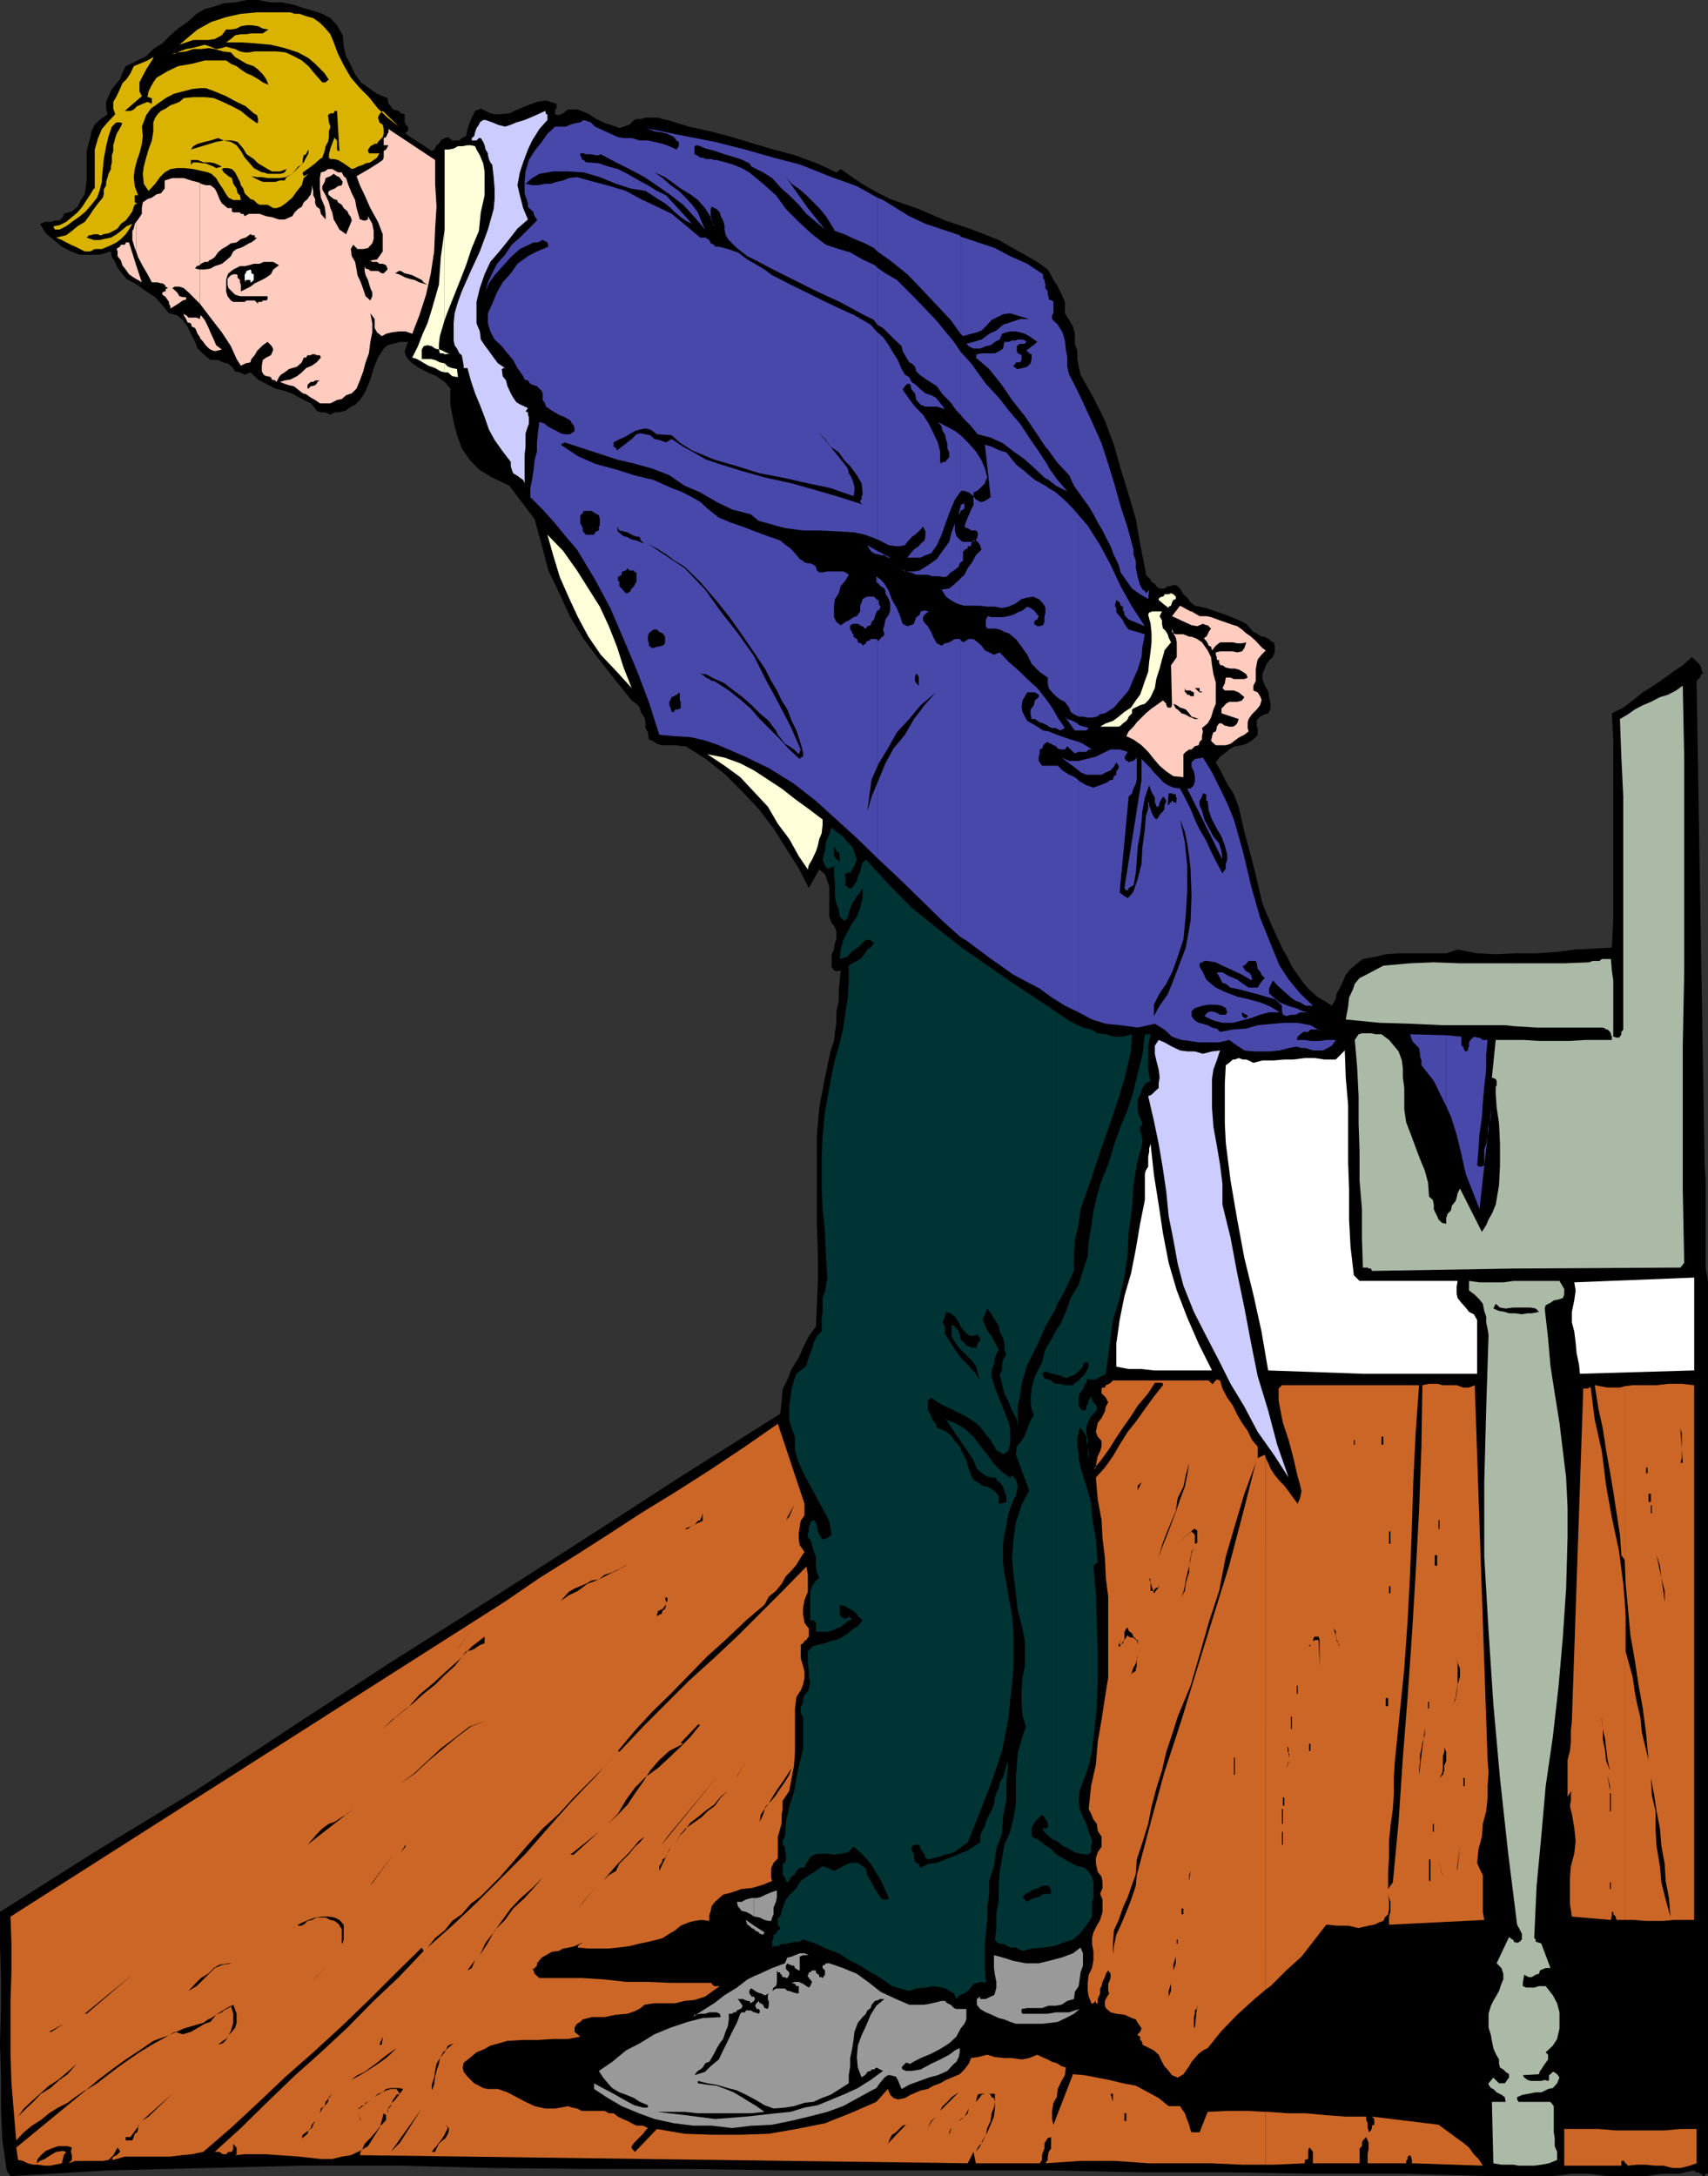 <svg xmlns="http://www.w3.org/2000/svg" width="358.801" height="457"><rect width="100%" height="100%" fill="#333333" stroke="none"/><path d="m72 7.398.203 2.399.5 2 1 1.902.899 1.899 1.199 1.699L77.5 18.5l1.703 1.2 2.2.898.199 1.199.5.5.5.703 1.199.297.402.5L85 24v1.7l.203.198v.301l.5.399v1l-.5.199v.3l5.5 3.602.5-.3.2-.2.3-.699.5-.3.2-.403.199-.297.8-.5.7-.203.898.703h1.5l.5-.5.902-.402.301-1.5.399-1.2.5-1.199.699-1.402 1.199-.5 2 1 .902.203h1l2.098-.203 1.703-.797 2.2-.902 1.898-.7 1.902-.3 2.2.699v1l-.301.203v1l.8.2.899-.403 1-.797h2.101l2 .797L125.301 25l1.902.898 2.2.7.699.3.898-.3 1.203-.399 1-1 .5-.199h.899l1-.3h2.601l1 .3 1 .2 4.5 1.398 4.598 1 4.5 1.199 4.601 1.402 4.098 1.2 4.5 1.199 4.602 1.699 4.101 1.902.899-.699 2.699 1.898 2.601 1.7 2.7 1.5L187 41.797l6 2.101 5.5 2.399 5.703 1.902 5.598 2.2 2.402 1.398 3.098 1.703 2.601 1.5 2.2 1.598.699 1.199.5 1 .699 1 .703 1.402.5 1 .5 1.2v2.398l.899 1.402.8 1.399.399 1.5v2.101l.5 1.5v1.7l.3 1.601.399 1.7 2.703 4.8 2.399 4.797L234 93.398l1.402 5 1.7 5.5 1.5 5.102.898 5.2 1 5.097.203.902v.5l1 1 .2.5.699.399.3.5.7.5h1l.699-.5H246l.203-.2H247l.402.2.5.5.7 1.199.8.703.7 1 .898.7 2.402.5 2 .698 2.098.7 2.402 1 1.899.902 1.5 1.7.699.3.203.2.797.5h.703l.2.198.699.301.3.399.7.3.199.899v1l-.2.703-.199.5-.8.7-.7 1-.199.698-.5 1v1.2l.5 1.402.7 1.2.199 1.198.3 1.399v1l-.3.703-.2.297-.699.203-1 .5-.5.5-.203.398v1.2l.203.3v1.399l-.203.3-1 .903-1.2.7-.898.3-1.5.2-1.199.698-.902.801-1 .7-.899 1.199 1.2 2.101 1.199 2.399 1.402 2.199 1 2.601 1.2 5.301 1.398 5.098 1.199 4.8 1.203 5.2 2.2 5.101 2.097 4.5 1 1.7.902 1.902 2.399 3.398 1.199 1.399 1.703 1.5 1.5.902 1.598 1 .8-1.402.2-1.2.699-1.199.703-1.5.5-1.199 1-1.199 1.399-1.203 1.199-.899 2.699-.5 2.102-.5 2.699-.199h10l2.402-.8 4.098.8 3.902.2 4-.2h4.598l4.3-.3 3.899-.5 4-.2 3.602-.199.3-6.3v-37.2l-.3-5.703 2.398-1.2 2-1.5 2.102-1.699L347 144.2l2.402-1.601 2-1.5 2.098-1.399 1.902-1.699.801.7.7.698.5.801v.399l.398.8-.399.2-.3.699-.7.703 1.7 101.797.199 2.902v18.5l.5 2.801v187.5h-.5l-.2.5h-.3l-.399-.5h-.3l-.2-.3h-.699l-.3-.403-3.301.703H349l-3.398.5h-7.899l-3.902-.5H330l-3.797.5h-12.8L295 456.5h-18.797l-18.402-.3H239.5l-18.5-.403h-55.598L145 455.5h-20.2l-20.898-.203-20.101-.5H63.402l-20.402.5-20.398.5L2.203 457l-.8-1.203L.5 449.5l-.297-6.902v-6.801l-.203-6.7.203-7.199V415.2l-.203-7v-6.7l20.402-12.902L41 376.098l20.402-13.5 20.2-13.2L102 336.5l20.602-13.203 20.398-13.2 20.902-13.199.301-2.699.2-2.402 1-2.098.898-2.199 1.5-2.402.902-2.098 1.2-2.402 1.5-2 .398-9.301v-6l-.2-6.297v-18.402l.5-6 1.2-6.301 1.199-5.7.703-2 .2-1.898.3-1.902v-2.399l.5-2.199v-2.402l.2-1.899.199-2.101-.899.203-.5-.203-.5-.797v-2.602l.5-1V199l.2-1 .3-.703v-1.7l-.3-.699-.2-.5-.5-.5-.5-1.398v-6.3l-.402-1.2-.5-1.402-1.2-1-2.199 3.902-2.101-4.102-2.7-4.3L162.5 174l-3.098-4.102-3.402-3.601-3.598-3.598-4.101-3.3-4.301-2.7h-1l-.898-.199H139l-1-.3-1-.7-.7-.203-.198-1.5-.5-.899V151.7l-.2-1-.8-1.199-.2-.902-.699-.801-1-.7-3.3-4.097-3.403-4.3-3.398-4.5-2.801-4.602-2.2-4.801-2.398-5-1.402-5.297-1.5-5.5-5.301-7-3.598-1.703-2.8-1.7-2-2.097L97 94.098l-1-2.7-.7-2.8L94.603 85v-3.402l-1.2-1.399-1.7-1.199-1.902-.8-1.7-.903-1.5-1-.898-.899-.5-.8-.203-.899.203-.5.5-1.402H84l-1.398.402-1.2.301-.8.7-1.2 1.898-.902 2.199-.7 2.402-1 2.399-.5.902-.698 1-1 1-.899.398-1 .801-.703.2-1 .199h-.7l-.898.5-1-.5h-1l-.699-.2-1.402-1.699-1.899-.902-1.699-1-1.902-.7-2-.5-1.899-1-1.699-.898-1.601-1.5-1.2.5-1-.5-1-.199-.699-1-.902-.703-1-.2-1-.5h-1.598l-1.203-1-1.5-1.398-.5-1.402-.898-1.7-.7-1.5-1-1.398-1.199-1-1.703-.402-1.398-1.7-1.5-1.699-1.899-1.199-1.902-1.402-2.2-1.2-1.398-1.699-.703-1-.297-.898-.703-1-.2-1.203-2.398.703h-4.101l-1.899-.703-1.902-1L9.602 49l-1.2-2h.2l.8-.402h1.399l.699-.301h1l.703-.7.2-.699 1.699-.5 1.199-1L17 42l.8-1.203.403-2.899V31.7L19 28.797l.203-1.2.7-1.398 1-1L22.601 24l-.301-1.203v-1.399l.5-1.199.699-1.5 1-1.199.703-.902.5-1.2.7-1.5L28.3 13l2.402-1.203 1.5-1.5 1.899-1.2L35.8 7.399 37.402 6l2-1.402 1.899-1.7 1.699-1 1.902-.5L47 .7l2.402-.2 2.399-.5h2.402l2.7.5H59.3l2.402.5 2.098.7 2.402.698 1.5.5 1.7.899 1.398 1.5.5.902L72 7.4"/><path fill="#ffccbf" d="m28.602 58.598.398.199.8.5-1.198-3.598v2.899m0-2.898-1.5-4.802h-.7v.2l-.199.3h-.8l-.2.399-.5.3-.203.2.203.5v1l.7.902.3 1 .7.899.699 1 1 .699.5.3V55.7m0-2.903L29 54l1 1.898 1 1.7.902 1.699h1.2l.699.203h.3l.5.297.2.402.5.301-.5.2v.5h-.2l-.5.198V61.2v.7l.5.3.2.2.5.699.199.3v.399l.3.5v.5l1.602-1 1-.7.7-.199v-.5h-.7l-.699-.199-.5-.8-1-.899.5-.3h1l.899.3 1 .898L42 63.797V38.398l-.7-.199-1.198-.3-1.5-.5h-2.399l-1.601.5v1.699l-.801 1-.899.199-1 .703-.902.297-1 .703-.2 1.2v1.198l-.8 1.2-.398.5v6.199"/><path fill="#ffccbf" d="M28.602 46.598 28.3 47l-.2 1-.3.5v1.898l.5 1.7.3.699v-6.2M42 71l.703.797.5.703.7.7.3.198.7.301h.5l1.199-.3-1.2-.899-.5-1.203-.699-1.5-.5-1.2L43 67.2l-.797-1-.203.5V71m0-4.3v.3l-.7-.3h-1.698l-.5-.5-.5-.2-.2-.703.2.902.5.801.3.7.7.198.199.7.699.3.3.7.2.5.5.699V71v-4.3m0-.7.203.2L42 66m0 0-1.7-1.703 1 1zm0-2.203 2.203 2.902 2.399 3.098 1.898 2.902 1.203 2.7.899 1.398 1-.5 1-.2.199-.699.699-.8.5-.899.5-.5.703-.699 1-.703.899.902.3.7-.3.8-.2.399-1 .5-.699.5L55 76.797V78l.402.7.5.3h.301l.7.2.199.5.699.198.3.301.5-1 .399-.5.8-.5.903-.699.7-.203 1-.297 1-.902.398-1h.5l.3-.5h.7l.199-.2h.703l.297.2h.703l.2.5-.903 1-1 .699-1.2.5-.898.902-1 .801-1.402.7-1.2.198-1 .301 1 .399.903.3 1 .2.899.699 1 .8.699.2 1 .703.902.5 1 .7h2.2L70.8 84l1-.203.902-.797 1.2-.402 1-1 .699-1.7L76.3 78l.5-1.902.699-1.899.3-2.402.403-2v-1.899l-.402-2.101.902 1.203v1.898l.5.899 1 .8.899-.5 1.199-.3 1.5-.2h1.402l1.399.5 1.5-3.898 1.398-4.3 1-4.5.703-4.602.2-4.797.3-4.602-.3-4.8v-5l-9.801-6.5v.699l-.2.3-.3.7-.5.203v1.5h1l-.5.898-.5.301v1.399l-.2.5-1 .699L77.5 35.5 74.902 37l.7 1.898 1 2.102 1.199 2.7 1.601 2.898 1 2.601v3.598l-.699 1-.5.703-1.402.2.402.3h1l.5.398h.7l.699.301.3.7v.199l-.8.8h-.399l-.8-.5H77.8l-.301-.3-.7-.2-.198-.5v1l.199.899.5 1 .199.703.3 1 .403.898v.801l-.402.899-1-.899-.5-1.5-.5-1.402-.7-1.5-.199-1.2-.3-1.597-.7-1.203-.199-1.5.5-.899.899.899H76.3l1-.2.902-1 .297-.898V48.5l-.297-1.5-.902-1.602v.7l-.5.199h-.5l-.5-.2h-.2l-.699-2.398-.3-1.699-.7-1.402-.699-1.7-.5-1.5-.5-.398-.402-.8H71l-1.2-.7h-.898l-.699.5-.8.2-.2 1.198v2.2l.2 1.902.8 1.898.2 1.5v1.2l-1-1.2-.2-1-.703-.5-.297-.699v-.902L65.801 41v-.902l-.301-1.2v.899l-.2 1-.698 1-.801.703-.399.898-.8.5-.7.7-.5.8-1.601.7h-1.2l-1.5-.5-1.199-.2-1.402-.5h-2.2l-.898.5-.3-.5h-.5l-.2-.3H49l-.297-.2V43.7h-.902L47 43l-.398-.3-.5-.903L45.8 41l-.399-.902-.3-.5-.899-.7h-1l-1-.3-.203-.2v25.399M250.3 157.398l.7-.699.8-.199.2-.703.5-.5v-.7l.203-1-.203-.699 1.203-1 .7-1.199.5-1.699.5-1.203v-4.5l-.5-1.7-.301-1.898-.2-1.699-.699-1.402-.703-1-.5-.7-1-.699-.7-.3-.5-.2v23.7"/><path fill="#ffccbf" d="M250.3 133.7h-.5l-1.198-.5H247l-.5-.2.5.898.203 1V138l-.703 1-.5.7.203 8.398-.203.5h-.7l-.3-.5v-.301l-.7-.7-1.398 1-1 .7-1.199 1-1.902 1.902-.7.899-1 1-.5 1 1.5.699 1.7 1.203 1.402 1.398 1.2 1.5 1.199 1.399L245 162l1.5 1 2.102.2v-4.802l.5-.5.699-.5h.5V133.7m-.001-2.403 1.2.203.5-.203.703-.297.7.297h.3l.2.203.5.5-.5.7-.2.5-.3.5-.403.198v.301l.402.399.301.5.2.5.5.199.199.8.8-1 .899-.699H259l.902.2h1l.899-.2-.399 1.2-.5.699-1 .203-.902-.203h-2.7l-.898.203v.5l.2.5v.5l.5.2v.698h.199v.301h.5l.699.5 1 .2h.902l.801.199.899.5.699.5.3.699-.699.3h-2.199l-.703-.3h-1l-.2 1.203-.5 1 .5.5h1.903l1 .398 1.2 1-.5.7-1 .3h-1.7l-.703.399-.2.3-.698.7v1l3.601 1.203-.3.898-.5.5-.403.2h-.797l-.703-.2h-.2l-.698-.5h-.5l-.5.7v.3l-.2.7-.5.199-.3.8v.2l-.2.703.2.297.8.703h2.098l1-.3.902-.7 1-.703 1-.5.899-.7-.2-.699V151.7l.2-.699.699-1 1-1 .703-.902.297-1v-.2l-.297-.699-.5-.8-.902-.399v-1l.5-1v-2.402l.199-1.2.203-.898.797-1 .902-.902-.699-.5-.5-.5-.902-1-1-.899-1-.699-.899-.8-1-.7-.699-.203-2.902-1-1.899-.7-1-.199H252l-.5-.3-1.2-.7v2.899"/><path fill="#ffccbf" d="M250.3 128.398h-.198l-2.2-1.199-1.699 2.2 4.098 1.898v-2.899M246.5 133l-.297-1v.7zm0 0"/><path fill="#d9b300" d="m64.8 36.5-1 .898-.398 1.5-1 1.2-1 1.402L60 42.7l-1 .698-.898.301h-.7l-.5-.3-.699-.399H54.5l-.5-.3-.7-.7-.698-.203L51.8 41l-.399-.402-.3-1-.5-.7-.2-.699-1-2-.699-.699-.902-.203H47l-.398.203.398.7 1 .8.703.398.297 1.2.703 1 .2 1 .5.402.199 1H49l-1-.5-.5-.703-.7-1.2-.698-1-.7-1.199-1-.898-.699-.3-3.101-.7-2-.203h-1.399l-1.402.203-1.2.7-1 1-1 1.398-1.398 1.5-1-1.5L30 36.5l.203-1.5.5-1.902.5-1.7.7-1.898.3-1.902v-1.899l.399-1 .5-.699.699-.703 1-.5 1-.7.902-.3 1-.399.899-.8 2-.2H43l1.902.2 1.899.8 1.902.899 1.899 1 1.699 1.402L54 25.9l.203-.2V25L54 24.2l-.7-.403-1.698-1.5-1.899-.899L47.5 20.2l-2.398-1-1.899-.699h-1l-1.902.2-1.899.5-1.902.5-1.7.898-1.698 1.199-1.399 1-1 1.402-.902 2.399.199 2-.2 1.601-.5 2-.5 1.399-.5 1.902-.198 1.7.199 1.898L29 41h-.7v1.5l.5.2-.5.3-.198.398-.301 1-.7 1-.699.899-1 .703-.699 1-.902.5-1 .5-1.2.2-.199.198h-.5l-.3-.199h-.899l-.703.2h-.297l-.5.5 1.5.5h1.2l.898-.2 1.5-.3 1.199-.7.902-.699 1.2-1L27.8 47l-.7 1.2-.699 1-1 1-.902.698-1 .5-.898.399-1.2.5h-1.5l-.902.5h-1.2l-2-1-.898-.399-1-.5-.902-.5-1.2-.5 2.102-.5 1.2-.898 1.199-1 1.5-.902.902-1.2 1-1.5.899-1.199 1-1.199.199-.703v-1l.5-.899V38.2l.3-1 .2-.699.5-1V35l.199-.902v-1.5l.3-.899V30.5l.403-1.5.297-.902.703-1.2.5-1-.5-.199H24.5l-.297.2-.703.699-.7 2-.5 2.101-.5 2.7-.198 2.101-.2 1.898v.801l-.5 1.899-.5 1.402-1.199 1.5L18 44.398l-1.2 1-1.698 1.2-1.2.902-1.402.7h-1V48h-.2v-.5l1.2-.203 1.402-.7 2.399-2 1-1.199.902-1.398.797-1.203.703-1.2h.2v-8.199L20.601 29l.8-1.902 1.2-1.399L24.203 24l-.402-1.203v-1.399L24.5 20.2l.703-1.5.5-1.199.899-.902.8-1.2.7-1.5L31 12.7l1.203-.7v.2l-.5.8-1 1.598-.902 1.699-.5 1v1.902l.5 1-3.598 3.098h1.2l.699-.297.699-.703.5-.2.699-.3 1-.399.902.399v-1.2h-.199l-.5-.199H31V20.2l.203-1 .5-1 .5-.902.7-1 2.398-1.399 2.101-1 2.899-.5L43 12.7h4.5l1 .7 1.203.5.899.699 1.199.8 1 .399 1.402.8 1 .7 1.2.5-.5-1.2-.7-1-1-1-.902-.699-1.5-.5L49.402 12l-.902-1-1.7-.203-1.698-.5-1.2-.2-1.699.2h-1.601l-1.5.5-1.7.203-1.199.297h.5l1-.5 1.399-.5 1.199-.2 1.199-.3 1.5-.399 1.203.399 1.2.5 1.199-.2.898-.3 1 .3.902.2 1 .5 1 .203h.899l1.199-.203h4.602L60 11l1.703.797 1.7.902 1.398 1.2 1.402 1.699 1.5 1.699h.7l.5-.5h.199l-.899-1.399-2-2-1.402-1.199L62.6 11l-2.8-.902-2.899-.7-3.402-.3-2.898-.2H47.5l1-.699.902-.8 1.2-.2h1L52.8 7h2.402l1.2-.8-1.2-.2-1-.5-1.402-.203h-1l-1.2.203-.898.5-1.203.2h-1l-.898 1.198-1.5.801-1.399.2h-3.101l-1.5.5-1.399.5-1 .898 2.399-2.098 2.398-2 2.902-1.601 3.098-1 3.102-.7 3.398-.3h7l.902.3h1l1.399.5 1.5.399 1.402 1L68.403 6l1 1.2.699 1.698.898 2.399 1.203 2.402 1.5 2.598 1.899 2.203 1.898 1.898 1.902 2.399 2 1.902 2.399 1.899-3.399-3.301-.699.703-.3.7.3 1 .7.5.199.898v1l-.2.699-1 1-.199.402h-.5l-.5.301-.402.2-.301.5-.2.198v.301l.2.5h2.203l-.5.899-.703.5-.7.5-1 .199-.5.3-1.198.403-.5.297-.7.203-1.699-1.203-1.203-.7-.898-.199h-.7l-.3-.3v-.7l.3-1.199.899-2.402V29l.5.5v1.898L71 31.7h.3l-.5-8.402h-.5l-.198.5h-.7l-.3.203-.2.2.2 1.5.3.898-.3 1v1.199l-.2 1-.5.902-.199 1-.5 1.399-.5.3-1 .899-.902.703-.7.5-1 .7v.3l.2.5 1-.5"/><path fill="#4848ab" d="m184.3 180.2 5.102 4.8 8.598 8.398 3.8 3.399v-62.399l-.198-.199h-1l-.7.399-.5.3-.902.2-.7.5-1-.5-.698-1.2-.301-.699-.2-.5-.699-1.199-.5-.5-.5-.703v-.7l.301-.5.899-.699-.899-.199-.8.2-.2.699-.703.5-.297.699L192 131l-.7.297-.698.203-1-.5-.5-1.602-.7-1.699-1-1.699-.699-1.902-.902-1.5-.801-.899-.7-.5v1.2l.302.199.199.3.199.2.8.5.2.5v.5l.703 1.199.297.902v1.5l-.297.899-.703 1-.2 1.199-.3.902.3 1-.3.5-.5.2v.3h-.2l-.198.399-.301-.2V180.2"/><path fill="#4848ab" d="m184.3 134.398-.198-.199h-1.2l-.3.399h-.399l-.3.3v.2l-.7.5-.203-.5h-.297l-.5-.2v-.3l-.203-.399-.5-.3-.2-.2v-.5L179 133v-.3l-.398-.5v-.903l.699-.297h.902l.5.297.297.203h.203l.5.5h.2l.3-.5.7-.203.199-.7.5-.5.199-.699.3-.8.2-.399V126l-.2-.203-.3-.297-.2-.203h-1.398l-.5.203-.5.297-.203.703-.297.7v1.198l-.5.7-.203.3-.7.2-.698.5-.301.199-.7.3-.5.403-.5.297-.398-.297-.5-.402-.5-1v-2.399l.2-1.402.8-1.2.399-1.5 1-1.199.699-1.199-.7-.5-.5-.199h-3.3l-1 .2h-.7l-.5-.403-.199-.797-.5-.402-.699-.301h-.5l-.703-.2-.297-.3-.703-.399-1-1.199-.898-1-1-.699-1.2-1-2.601-.902-2.7-1-2.601-1-2.598-.899-2.402-1-2.398-1.902-1.5-1.399L145 104.2l-2-1-1.898-.699-3.801-1.703-4.098-1-3.8-1.2L125 97.399l-3.598-1.601-3.601-2.399.8-.5 11 3.602 3.801.898 3.598 1 3.602 1.399L143.8 102l3.3 1.398 3.399 2 3.3 1.602 3.903 1 1.7 1.398 1.898.5 1.699.5 1.902.5 3.801.5h3.399l4.101.2 3.297.199 2.203.5 1.399.5 1.199.5v-43.5l-1.399-1.598-3.402-2-3.098-1.402-3.601-1.7-3.399-1.699-3.3-1.601-1.899-1-2-1-1.601-1.2-2-1.199L157 54.5l-2-1.5-2.098-.703-1.902-.5h-.797l-.203-.399-.7-.3-.3-.7-.398-.199-.301-.3h-1.2L144 47.296l-2.898-2.399-3.102-1.5-3.398-1.601-3.102-1.7-3.297-1-3.402-.898-3.598-1-1.703.2-1.2.5-1.398.3-1.199.399H114.5l-1.5.3h-1.2l-1.398-.3 1.399-1.2 1.5-.898 1.699-.3 1.203-.2h3.297l3.102.2 3.398 1 3.402 1.398 3.098 1 3.102.5L137 41l1.203.797 1.5.902 1.2 1 .898.899 1.199 1 1 .699 1.402.703-5.5-6-1.902-.902-1.898-1.2-1.899-1-2.402-1.398-2-1-1.899-.5-2.101-.703-2.399-.2h-.3l-.5-.5h-.2l-.199-.199v-.3l-.3-.5v-.399h.699l.5.2h1.199l.699.199h.8l.403-.2 3.2 1.7 2.8 1.402 3.2 1.7 2.8 1.898 2.7 1.902 2.597 2 2.402 2.598 2.2 2.601-.7-1.601-.8-2-1.2-1.598L144 41.5l-1.398-1.402-1.7-1.2-1.699-1.5L137.5 36.2l2.203 1 1.399 1L143 39.598l2 1.199L146.602 42l1.5 1.7 1.199 1.898.199 1v-.5l-.2-.7v-1.5l.2-.5 1 .5.703.7.2.8.5.899.3 1v.902l.2 1 .5 1 1.898 1.899L157 53.797 159.402 55 162 56.398l4.8 2.399 4.802 2.402 4.8 2.2L181.203 66l2.399 1.2.699 1v-12l-.5-.5-2.598-1.2-2.601-1.5-2.399-.703-2.703-.899-2.898-2.199-2.801-2.601-2.7-2.7L163 41l-2.7-2.402-2.898-2.399-1.601-.902-1.7-.7-1.699-.5-1.902-.5h-.5l-.5-.199h-1.2l-.698-.3h-.5l-.7-.5-.5-.2V30.7l.5-.199.7.2 1.199.5 1.902.5 2 .698 2.399.7 1.398.5 1.402.699.5.703 2.399 1.2 1.902 1.198 2 2.2L165.801 41l2 2 1.601 1.898 2 1.7 1.899 1.601-3.598-4.5-4.601-6.5 1.199 1.399L168 39.797 169.402 41l2.7 2.7 1.398 1.698 1 1.602.902 1.5 2 .7 2.098 1 2.203.898 1.899 1 .699.699V41.5L180 39.098 174.203 37l-6-2.402-5.703-1.5-6-1.7-6.297-1.601-6.203-1.2-8.398-1.699.699.2 1.199.5 1.5.199 1.203.3 1.399.7.5.703.5.297v.902l-.5.7-1.5-.7-1.399-.5-1.703-.402-1.398-.297h-1.7l-1.699-.5H131l-1.2-.203-4.8-2.2-.898-.898-1.5-.5-.7.5-1.199.2-.902.3-1 .399h-2.2l-1.601 1.5-1.2 1.699-1.5 1.902-1.198 1.899-.7 2.402-.199 2.2v2.398l.7 2.101v.7l.199.3.3.2.7.699v.3l.199.5.5.7v.199L111.1 48l-1.898 1.898-1.703 1.5-1.398 2.102-1.7 1.898-1 2-.902 1.899-.5 1.902.703-1.699 1.2-1.703L107.3 54l1.902-1.703 1.899-.899 1-.5H113l1-.5 1 .5.203.899-2.402 1-1.899 1-2.199 1.601-1.402 2-1.7 1.899-1.199 2.101-1 2.399-.902 2v2.101l.5 1.7.902 1.699 1.5 1.402 1.2 1.5 1.199 1.399.902 1.699 1.2 1.703.3.7.7.198.5.7.699.3.699.2 1 1 .199.5V84l.5.7.203.698 1.2.801 1.5.899 1.199.5 1.199.699.402.703.297.297.203.703v.5l-.902.7h-1.2l-.8-.2-.899-.5-1-.5-.902-.5-.5-.5-1.2-.402L113 91l-.2 1.898v1.899l-.5 1.902-.198 1.899-.301 2-.399 1.902v1.898L114 107l2.602 2.898 2.199 2.7 2.402 2.8L125 121.7l3.203 6 2.797 6.5 2.703 6.399 2.598 6.8 2.199 6.899 3.3.3 3.2.2 3.102.703 2.898 1 5.5 2.398 5 2.399 5.3 3.3 4.602 3.602 4.301 3.899 4.5 4.101 4.098 4v-45.8"/><path fill="#4848ab" d="M184.3 128.2h.302l.398-.802-.2-.199-.198-.5V126h-.301v2.2m-.001-7-.198-.2v1.2l.199.198V121.2m-.001-4.802h.302l.398.2h.8l.7.5h.5l-2.7-1.399v.7"/><path fill="#4848ab" d="m184.3 115.7-2.097-1.2.399.7.3.5.7.5.699.198v-.699m-.001-2.402.5.203 1.903 1 1.5.2h.899l1-.2.5-.703.898-1 .703-.5 1-.899.7-.8.5 1v1l-.2.902-.8.7-.403.5-1 .698-.7.801-.698.899h2.8l1-.5 1.2-.399 1.199-1.699 1-2.203.902-2.598 1-2.699.899-2.102 1.199-1.699V91.4l-1.2-.899-1.898-1-1.703-.902.8.902.2 1 .5.7.203 1 .297.898v1l.402.902v1l-.402.5-.297.2v.3H198l-.2.398-.3-.398v-2.203l-.5-1.899-.898-1.898-1-2-1.2-1.902-1.699-1.7L191 83.797l-1.398-2 .5-.7.5-.5H191l.3.301v.2l.2.699.703.8L192.5 84l.902 1 1 .398h2.399l1 .301.699.2-1.898-2.399-1-.5-1.2-.402-1-.801-.902-.899-1-.699-.5-1-.898-.5-.7-1.199-.8-1.902-.899-1.399-1-1.699-1.203-1.703-1.2-1v43.5m0-45.097 1.2.698 1.902 1.899 2 1.902.2 1 .5.899.5.8.398.7.5.199.703.703.297 1 .703.7 1.7 1.198 1.898 1.2L198 82.797l1.703 1.703 1.2 1.7.898.898v-13.2l-1.399-2.101-3.8-4.598-4.102-4.3-2.2-2.2-1.898-1.902L186 57.398l-1.7-1.199v12m0-15.402 2.7 1.902 3.602 2.899 2.8 2.902 3.399 3.598 2.902 3.101 2.098 2.899V49.699l-.2-.3-3.601-1.2L194.402 47 191 45.398 185.5 42l-1.2-.5v11.297m17.5 144 1.2.703 4.8 3.598 5.102 3.601 5.5 2.899 1.899 1.402v-48.203h-1.399l-.5-.7-.199-.3v-.899l.2-.699v-.8l.5-.2.199-.5.3-.5.7-.402.199.203v-2.402l-1.2-.2-1.199-.8-1.199-.7-.902-.5-.5-.898-.5-1-.2-.902.2-1.5 1-1.7h1.601l.801.5v.5l-.8.7-.2 1-.703.902v1l.203 1h.7l1 .7.699.198 1 .5.199.2v-5l-.899-1.2-1.5-1.898-2.101-1.902-1.5-1.5-2.399-2.098-1.902-2-1.2.5-1-.5-.898-.402-.699-1-.8-.7-.903-.699h-1l-1.2.7-.5-.5v62.398"/><path fill="#4848ab" d="m201.8 127 .802.2h3.3l1.5.198H209l1.5.301 1.402-.3 1.5-.7 1.2-.902 1.199-.297 1.402-.203.2.203.8.297.7.703.5.7.199.5v.898l-.2 1v1l-.3.699-.7.203h-.5l-.699-.5.2-.703.5-.2.3-.699-.3-.3-.5-.7-.2-.199-.703-.5-.7-.3-1 .8-1 .399-.898.5-1.199.3-1 .2h-2.402l-.899-.2v.2l-.3.5v1.402l.3.5H209l1 .2 1 .5.902.3 1.5 1.2 1.2 1.597 1.199 1.703.902 1.898 1.7 1.7 1.699 1.199v1.203l.199 1v-42l-.7-.5-2.199-1.203-1.199-1-1.402-1.2-1.2-.898-1-1.199-1.199-1.5-1.402-.402-1.7-.801-1.398-.399 1.2 11-.7.5-.3.2-.7.3h-.5l-.5-.3-.402-.2-.5-.699v-.8l.5-.2.402-.199 1.5-1.5.2-.703.3-.5-.5-1.899-.699-1.699L205 94.797l-1.5-1.7-1.7-1.699V103.2l.5-.199 1.2.398 1 .801v1.899l-.5.902-1 2.398-.398 1.2.398.3h.3l.7.5h1l.203.2.2.199v.8l-.403.903.402.297.5.703v.2l.301.698-1.203 1.2-.797 1.5-.902 1.199-.7 1.402-.8.7v5.6"/><path fill="#4848ab" d="m201.8 121.398-.198.301-1 .899-1.2 1-1.601.199.902 1.5 1 .703 1.2.7.898.3v-5.602m-.001-3.3.5-.301v-2.098h.302v-.3H203v-.2h.3v-.5h.7v-.5l.203-.402h-1.902l-.5-.297v4.598"/><path fill="#4848ab" d="m201.8 113.5-.198-.203-.7-.7-.3-1.199v-1.5l-.7 1.899-.5 2-1.402 1.902-1.2 1.7-1.698 1.199-1.899 1.199-1 .203h-1.902l1 .2 1.199.5h2.402l.899.3H197l1.5.2.5-.2.703-.8.7-.403 1-.797.199-.703.199-.2V113.5m-.001-6v-.203l.5-.297.302-.203v-1h-.301l-.5.3v1.403"/><path fill="#4848ab" d="m201.8 106.598-.198.199v.5l-.2.5V108l.2-.203.199-.297v-.902m-.001-19.5.802 1L204 89.5l1.402 1.7 2.7.698 2.601 1.2 2.2 1.699L215.3 96.5l2.101 1.898 2 1.899.899.5v-2.598l-.2-.5-1.898-2.902-2-2.899L214.301 89l-2.399-2.8-2.101-2.7-2.7-2.902L204 76.297l-2.2-2.399v13.2m0-17 .5.5 1.7-.5 1.203-.301 1-.399 1.2-1.199.898-1 1-.5 1.402-.699 1.5-.203 4 1.203h-1.902l-3.598 1.2-1.402 1.198-1.5.7-1.598 1.199-1.703.5-1.5.402.5.5 1 .5h1.402l1.2-.5 1-.199.898-.703 1-.5.5-1.2.902-.3.801-.2h1.2l.898.2 1 .3.902.5 1 .7.7.5-.5.402-.2.301-.5.2-.5.5-.402.198-.301.301h.3l.403.5.5.2v1l-.203.898-.7.703-1 .297-1 .203h-.198l-.2-.203-.5-.297v-.203l.5-.5v-.2h.899l.3-.5v-1l-.3-.199-.5-.199-.2-.5v-1l.2-.199.5-.3h1l.199-.403h.3l-.5-.297-.698-.203h-.801l-.399.203h-.8l-.7.297H211l-.297 1.402-.703.5-1 .5h-2.797l-1 .2-.203.699 2.8 2.402 2.7 3.398L212.602 84l2.699 3.398 2.101 3.102 2.2 3.297.699.8V62.399l-.2-.5V61.2l-.5-.699v-.703l-.199-1-.3-.5v-.7l-3.301-2.199-3.598-1.601-3.203-1.7-3.598-1.199-3.601-1.199v20.399M220.3 209l.7.5 2.703 1.7 2.899 1.398v-48.7l-.801-.699-1.2-.5-1.398-.902-1-1h-1.902V209m-.001-53 .5.2.5.3.5.2.403.5.797.198h.703l.5-.699 1.2 1.2.398.3.8-.3v-2.102l-1.699-.5-2.902-1-1.7-.7V156m0-3.402.7.3h.8l.903.5 1-.5-1.5-2.199-1.203-2.101-.7-1v5m0-8.098.7.898.8.801.903.7 1 .5.899 1.199.3.902.7.5 1 .5v-42.3l-1.2-1.403-1.699-1.7-1.902-1.699-1.5-.898v42m-.001-43.703 1.5 1.203 2.403 1.2-2.203-2.602-1.7-2.399v2.598"/><path fill="#4848ab" d="M220.3 94.598 222 97l2.602 2.797 1 2.203 1 1.398v-20.8l-1.2-2.399-.8-1.5-.399-1.699v-1.902l-.3-1.7-.2-1.898-.5-1.703-1-1.598L221 67v-.8l.3-.403v-2.399l-.3-.3-.7-.2v-.5 32.2m6.302 118 2.8 1.5 2.899.902 3.101.297 3.598.5 3.602-.797 2 1.2 1.601 1.5 2 .698 1.598.2 2 .3h4.3l2.102-.5 1.7 1.2 1.5 1 1.898.199h3.601l1.899-.2 1.902-.5 1.7-.3 1 .3h.898l1.5.5h2.101l1-.5.899-.5.8-1.199h-2l-1.398.2h-1.902l-1.2-.2h-1.699l.2-.699.8-.699.399-.3h1l.5-.5H277l.703.5-2.402-1.403-2.7-.5h-2.8l-2.399.203-3.199.297-2.402.703-2.801.2-2.7.5-.698-.7-1-.203-.899-.5-1-.297-.902-.203-.801-.5-.7-.899v-1l.7-.699 1-.3.703-.2 1-.199h1.899l1 .2.898.5.3.898-.3.5h-1.2l-.898-.5-1-.2-.699.2-.703.8 1.902.899 1.899.5H259l1.902-.5 1.899-.5 1.902-.7 1.899-.5h2.199l-1.899-1.199-2.199-.898-2.601-.703-2.2-.5-2.601-1-1.899-.899-1-.8-1-.899-.699-1.5L252 203v-.703l.5-.2.5-.3h.703l1.7.3 1.398.7 2.199 1 1.902.902 1.2.7.898.5v-.5l-.2-.7-.5-.5-.5-.199-.398-.5-.3-.5v-.203h.3l.899-1h1.5l.199.5.203 1.203.5.5.297.7.703.698-.5.5-.5.7-.5.8h-1.902l-1.2-.8-1.199-.899-1.699-.699-1.402-.8h-1.2l.7 1.198.5 1 .699.2 1 .8 1.902.399 1.899.5 1.902.5 1.7.5 1.898.5 1.5 1.402v1.2l.199.699.703.3 1-.3h1l.899-.5h1.699l-1-.2-1.598-.699-1.703-.5-1.7-.699-1.198-1-1-.902v-1l.3-.7.5-1 .899 1 1 .899.902.8 1 .903 1 .7.899.3 1.199.7h1.5l-2.7-2.602-2.398-2.899-1.902-2.902-1.399-3.399-2.699-6.699-1.902-6.699-1.7-7.203-1.898-6.7-1.402-3.398-1.5-3.101-1.7-3.399-1.898-3.101-1.703.3-.7.7V161l.5 1 .2 1v1.2l-.2.398v.3l-.698.7h-.7l7.399 14.902-.2-1.703-.5-1.7-1.199-1.398-1-1.902-.902-1.7-.5-1.898-.5-1v-1l.5-.902.203-.7H253v.2h.402v1.402h.301l.2 2 .699 1.899 1 1.902 1 1.7.699 1.898.5 1.902v1l-.301.898v1l-.7 1-1.198-2.199-1.2-2.402-1-2.2L252 174.2l-1-2.101-.898-2.2-1.2-2.398-1-1.902-1.402-.2-1.2-.5-1-.699-.898-1-1-1-.699-.902-1-1-.902-.899v4.5l-3.598 22.602.399.5h.3l.2-.5.5-.3h.199v-.2h.3l.5-2.602.2-2.699.199-2.902.5-2.598.3-2.601.2-2.399.5-2.699.902-2.602.5 1.399.7 1.203v1l.3.7v.198h.5l.2-.898.699-1.203.3.203.399.7-.398 1v.698l-.301.5-.7.7-.199.5-.5.5-.5-.5-.5-1-.199-.7-.3-.699v-.699h-.2v1.398l-.5 1.5-.203 2.801-.5 3.598-.2 3.601-.8 3.2-.898 2.601-.5.7-.7.699-.699-.399-1-.8 1.899-20.102.699-.7.3-1 .5-1 .2-.898v-4.601l-.7.699h-.3l-.7.3-.199-.3h-.3l-.399-.7.399-.699.3-.5-1.699-.5h-1.902l-1.7.801-1.398.7-2 .5-1.601.398v2l.398.402 1.203.5h3.2l.898-.5 1-.402L234 161l.5-.902.5.699v.5l-.5.703v.7l-.5.3-.2.7-.8.198-.2.301-1.698.7-1.399.5-1.5-.5-1.203-.7-.398-.3v48.699m0-52.801h-2l-1.602-.7 3.602 2.7v-2m0-1.899h1.601l.5-.5h.7L227.5 156.2l-.898-.402v2.101m0-4.501h1.601l.5-.5h.7l.8-.3-.8.3h-.7l-.902-.3-.801-.2-.398-.199v1.2m0-1.199-.301-.302-.899-.5-1.199-.398-.5-.5 1.7 2.398.398.5h.8V152.2m.001-1.7h.898l1 .2h.902l1-.2.7-.5 1-.203 1.898-1.2 1.902-2.199 1.2-1.398 1-2.402.898-2 .8-2.598.2-2.203.5-2.598-3.398-1-.2-.199-.699-1-.3-.703-.7-.899-.703-.8v-.899l-.297-.5.297-1.199.703.5.2.7.5.198v.801l.3.399v.5l.399.5.5.5 3.398 1.402-2.7-4.102-2.398-4.3-2.101-4.5-2.2-4.098-2.601-4.102-1.898-2.199V150.5m0-47.102 1.199 1.7.902 1.199 1 1.703.899 1.7 1 1.698.699 1.399 1 1.902.699 1.899 1 2 .402 1.601 2.399 3.399 1.699 1.199 1.703 1 .2-2-.2.3-.5.5-.203-.5-.5-.3-.5-.899-.5-1.699-.398-1.902v-1.5l-.5-1.399v-1l-1.2-4.5-1.5-4.601-1.199-4.297-1.402-4.602-1.399-4.3-2-4.5L227.5 84.5l-.898-1.902v20.8M303.8 232.297l1 2.203 1.2 3.797 1 4.101.902 4.102 1.5 3.797 1.399 3.601 1.699-15.3-.297 1.601-.402 1.2v3.398h-.301l-.2.203h-.698v-.203h-.301l.3-3.598.2-3.101.5-3.399.199-3.101.3-3.399.403-3.601V221.5l.297-3.102h-1l-.7-.5h-.5l-.5-.199-.398.2-.5.5-.3.5v.898l-.2.3v.5l-.5.2h-.199v-.2l-.3-.5v-.3l-.403-.2V217.7l-3.2-.3v14.898"/><path fill="#4848ab" d="m303.8 217.398-7.597-.199.399 1.2.3.5 1.2 1.199.199 1.199v.5l.3.902v1l2.602 3.301 1.899 3.898.699 1.399v-14.899M149.5 46.598l.5.902v-.203zm49 39.3.902 1.2-.699-.899zM205 113.5h-.5l-.297.297zm-14.7 6.5-1.198-.703 1 .703zm122.2 118.598.203-1.2V235.7zm.5-2.898.203-1.2v-1.703zm0 0"/><path d="m60.203 35.5-.402.7-.801.3h-2.797l-.8-.3H55l-1.7-.903-1-1.2-.898-1-.8-1.398-.899-1.199-1.203-.703L47 29.5l-1.598.297-5.3 1.601.5-.699.898-.5 1.5-.402 1.203-.297 1.598-.5 1.199.5h1.703l1.2.297 1.199 1.402.699 1.2 1.5 1 .902.898 1.7 1 1.199.703H58.8l1.402-.5"/><path d="M59.8 37.898h-1l-1 .301h-2.597l-.703-.3-1-.5-.7-.399 1.2.2h1l1.203.198h2.598L60 37.2l1.402-.699 1-1.203.2-.297.8-.402.2-.5v-.7l.199-.8.5-.2.3-.699.2-.3v.8l-.5.899-.5 1-.899.902-1.5 1.5-1.199.7-.402.698"/><path fill="#ffffd9" d="m132.703 144.5-3.101-3.402-3.399-3.598-2.601-3.8-2.2-4.102-1.902-4.098-1.898-4.3-1.399-4.602-1.203-4.301 3.3 3.402 2.903 4.098 4.797 7.601 1.902 4.102 1.7 4.297 1.398 4.402 1.703 4.301m40.097 27.598v1.199l-.198 1.703-.5 1.2-.301 1.398-.399 1.199-.8 1.703-.7 1.2-.199.898-1.902-2.801-2-3.598-2.399-3.199-2.101-3.602-2.899-3.101-2.902-3.098-3.297-2.402-3.601-2.399 3.601.7 3.297 1.199 2.902 1.5 2.899 1.902 2.902 1.899 2.797 2.199 2.902 2.101 2.899 2.2M93.402 78.2h.7L95 79l1.203.2L96 77.5l-1-.203-.898-.297-.7-.703v1.902"/><path fill="#ffffd9" d="m93.402 76.297-1-.2-1-.5-.902-.199h-1.898v-2L89 72.7l.8-.199.903.2.7.5.8.198V72.2l.2-1.601 1-3.399V31.4v16.8l-.802 5.8-.399 5.797-1.5 5.203-.902 2.898-1 2.2-1 2.601-1.2 2.399 1 .3 2.4 1.399 1.402.5 1.2.703.8.2v-1.903"/><path fill="#ffffd9" d="M93.402 74.398h.2l1-.199h-.5l-.7-.3v.5m0-.501-.3-.199-.7-.3h-.199l.2.8h.699l.3.2v-.5m0-6.699.7-1.903 2.398-6 1.402-3.598 1.2-3.601 1.5-3.598.398-3.902.8-3.598v-5l-.3-1.703-.7-1.7-.698-1.199-.301-.699-.899-.199h-.699l-1 .2h-1l-.902.5-1 .198h-.899V67.2m151.2 69.597v-.2l1.398-1.699-.5-1-.2-.699-.3-.5-.398-.5v4.598m0-4.597-.301-.2-.2-1v-.703l-.5-.899.5-1h-2.199l-.199.2h-.3l-.2.5.5 1.902.2 2v1.898l-.2 1.899-.3 2.203-.2 2.098L240.5 143l-.5 1.5-.5 1.398-.898 1.2-1 1.5-1.399.902-1.203 1-1.2.898-1.5.5-1.198.7H235l.402-.2.5-.5.7-.5.3-.398.2-.5.699-.703V149l.3-.203 1.399-.7 1-.3.703-.7.5-.699.899-1.898.3-1.902.7-2.2.5-1.898.5-1.703v-4.598m0-5.199.898.7v-.302l.5-.199.203-.699.297-.5.5-.203v-.5l-.5-.5-.5-.2-.5.2h-.898V127m0-2-.301.297h-.2l-.5.203-.199.297V126l1.2 1v-2"/><path d="m46.602 35-1.2.297-.5-.297-1-.402-.699-.301h-.5l-1.203-.2h-.898l-.5.5v-1H41.5l1.203.5h1.5l.899.2.699.3.8.403M72 38.2l-.2.698-.8.2-.7.5-.5.199-.698.3-.2.5.2.403 1 .797.699.203.199.5.8.5.403.7.797.698.203.5.5.7.2.699-1.2 2.902-1.402-1-.5-.902-.7-1.2-.3-1.5-.399-.898-.3-1.199-.7-1.5-.699-1.203v-.7l.5-.898.2-.8 1-.399.699-.5.699.5.5.2.699 1M54 49.898l-.5.5-.7.5-.5.2-.5.3-.698.399-.7.3-.699.2-.703.5-.5 1-1 .902-.898.7-1.5.5-.899.5-1.203.199h-1l-1-.2.3-.5.7-.199.203-.3L43 55h.703l.2-.3.5-.2.699-.5.699-1 .8-.703.899-.5 1-.7 1.203-.199.899-.699 1-.3 1-.7h.199v.2h.699v.5h.5m4.602 5.801-1.2.898-.5 1-1 .699-.902.5-1.5.703-.898.7-2 1v-1.403l-.2-.5v-.5l-.5-.5v-.5l-.199-.2H49l-.5.2-.5.5-.2.3v1.2l.2.703.703.7.7.698 1 .301h5.8v.7l-.3.199h-.7l-.203.3h-.797v.399l-.703-.7h-1.7l-.398.301H49l-.5-.3-.7-.899-.3-1v-2.402l.3-1 .2-.399 1-.8 1.402-.7h1l.899-.199 1-.3H54.5l.902-.399h2l1.2.7M89.8 59.797l-1-.297-.698-.203-1-.5-.899-.2-1-.3-1-.5-.402-.2-.801-.199.8-.5h.403l.797.5.902.2.7.199 2 1 .398.5.8.5"/><path fill="#fff" d="m53.3 58.797-.5.5h-.198v-.5h-1v.5l-.2-.5v-1.2l.2-.199.199-.5.8-.3.2.3v.5l.5.2v1.199"/><path d="m67.203 79.898-.5.301-.203.399-.297.3-.703.2h-.2l-.5.5h-.198v-.7l.199-.3.5-.399h.5l.402-.3h1m73.899 11.499 1.898 1.7 2.402 1.5 2.2.902 2.398 1 4.8 1.398 4.802 1.5 4.8.899 5.301 1.203 4.797 1 4.8 1.7.2-1v-1l-.2-.7-.3-.902-.398-.801-.301-.399-.2-1-.5-.699-5.8-7.199 1.5 1.7 1.199 1.597L176.203 95l1.2 1.7 1.199 1.198L180 99.797l1 1.703.203 1.898v.5l-.203.301v.7l-.297.199v.3l.297.399.703.3-5.3-1.699-4.801-1.398-5.301-1.5-5.5-1.203-5-1.399-4.801-1.5-2.7-.898-2.597-1.5-2.203-1.203-2.398-1.598-1.2.7-1.402-.5-1-.2-.898-.8-2-.399-.899.2-1 1-3.101 2.398-.2-.5-.5-.301v-.899l.899-.5 1.199-.5 1.203-.699 1.2-.699 1-.3 1.199-.2 1 .2 1.398 1 3.102.198M126 109v1.398l-.2.2v.8l-.5.2-.3.199-.2.5h-1.698l-.5-.5-.2-.399v-.5l-.199-.5-.3-.5V108.2l.5-.402.199-.5h1.699l.699.5.8.402.2.801m9.402 5.199-1-.403-.699-.297-1-.203-.902-.5-.801-.2-.398-.3-.801-.7-.2-1 .5.801.899.2.8.199.903.5.7.3 1 .2.199.703.8.7m25.398 26.398L162 143l1.203 2 1 2.098 1.2 1.902.898 2.398 1 2L168 155.5l.703 2.398v1l-.5.2-.203.3-2.2-2-1.898-2.101-1.902-1.899-2.398-2.398-1.899-2.203-2.203-1.899-2.398-1.898-2.602-1.703-.5-.297h-.5l-.5-.402-.7-.301-.198-.2-.7-.5-.8-.199h-.2l1.899.2 1.902 1 2 .902 1.899 1.5 1.898 1.398 1.902 1.7 1.7 1.699 1.898 1.601.703 1 .797 1 .402.899.801 1 .7.902.898.5 1 .7 1 1 .402-1-2.101-4.801-2.7-5.2-2.601-4.8-2.399-4.801L155 133l-3.598-4.602-3.3-4.601-4.301-4.5-7.7-5.098 1.899 1 1.902 1.2 1.899 1.398 2 1.203 3.3 3.2 3.102 3.597 2.899 3.601 2.699 3.801 2.601 3.801 2.399 3.598M133.703 120.7v1.5l-.3.398-.2.5-.5.5-.203.199v.3l-.7.5h-.3l-.5-.5-.2-.3-.698-.7v-.898l-.301-.3v-.7l.3-.199.5-.3v-.5l.2-.2.699-.203.3-.5.403.5h1V120l.2.2h.3v.5m6 13v1.398l-.5.5H139l-.5.199h-.5l-.7.3h-.3l-.398-.3-.301-.2v-.699l-.2-.3v-.899l.2-.699.3-.3.7-.5H138l.5.5.703.3.5.7m54.199 11.3-.5-.5-.199-.3-.203-.2-.5-.5-.297-.5v-.902l.297-.7.5.7V144l.203.2.2.3.5.5m56.897 1.2h-.698l-.301-.302h-.399l-.3-.5h-.2v-.898l.2.5h1l.199.2.5.198v.801M252 144.5v.7h.5v.198h-.5l-1-.898h1m-69.797 25.898.399-3.101.5-3.598 1.5-3.402 1.898-3.098 1.902-3.402L191 151l2.402-2.902 3.2-2.7-2.399 2.7L192 151l-1.898 3.297-2.399 2.902-1.703 3.098-1.398 3.402-1.5 3.598-.899 3.101m-39.403-25v1.7l.2.3v1.399h-.398V149h-.801l-.2.5h-.5l-.199-.703-.3-.7v-.699l.3-.5.2-.5.5-.199.5-.3.699-.5M251.8 151h-.8l-.7-.3-.5-.2-.898-.5-.699-.203-.8-.797-.403-.203-.5-1 .703.3.7.5.699.2.5.203.699.797.5.703.699.2.8.3m-4.597 16.5-.203 1.7v-.7h-.5v-.3h-.297l-.902 1 .199-2.602h.703l.297.199h.5v.5l.203.203m-4.801 45.898V211l1.2-2.402 1.398-2 1.203-2.399.797-2.101 1.602-4.801.5-5.297.3-4.8v-5.302l-.5-5-1-4.8 1 2.601.5 2.399.399 2.699.3 2.8.2 5.602-.2 5.2-1 5.601-1.898 5-1 2.598-.902 2.199-1.7 2.402-1.199 2.2"/><path fill="#033" d="m222 408.5 1.203-.5 2.2-.703 1.398-1.2 1.402-1.699 1.2-1.898v-2.902l.3-1.2v-3.101l-.3-1.2-.7-1-.902-.898-1.5-.3-1.399-.7-1.699-1L222 389.5v19"/><path fill="#033" d="m222 389.5-1.2-1.203-1.398-.899-1.199-1-1.5-.699v-1.902l.5-.797.2-.402 1.5-1.5.5.5.199.5.5.699v1l-.7.203h-.5l.7 1 1.398 1.2 1 .398v-107.5L221 281l-1.398 2.398-.7 2.7-1.5 2.902-.699 2.598-.203 2.601.203 1.7.5 1.199-.703 1.199-.7 1.703-.5 1.398-.698 1.2-1 1.199-.2 1.703 2.801 7.5-1.601 3.098-1.2 3.601-.5 3.598-.3 3.8.3 3.602.5 3.899.399 3.601 1 3.801.5 2.598v5.3l-.5 2.399-.2 2.703v2.598l.2 2.601.699 2.399-.898 2.699-.801 2.902-.2 2.598-.199 2.601V379l-.5 2.797-.699 2.902-1.203 2.7-.5 2.8-.5 2.899-.2 2.902v2.898l-.5 3.102v2.898l-.3 2.399.3.5.7.402h.703l1 .5.5.301h1.2l1.398.7 1.902-.5 2.399-.2 2.199-.3.699-.2v-19"/><path fill="#033" d="m222 386.598 1.203 1 1.399.699 1.199.703 1.199.297 1.5.203.703-.5v-1.203l.2-.899v-.5l-.7-1.699-.5-1.699-.703-1.402-.7-1.7-.198-1.898.199-1.902 1-2.7.902-2.601.7-2.899.3-2.898.7-6.203.199-6v-6.2l-.2-6.3-.199-5.7-.5-5.8.899-.7-.2-2.398-.199-2.699-.5-2.602-.3-2.199-.2-2.601L228.5 313l-.7-2.203-.8-2.598-.398-2v-.902l-.301-1.5v-1.899l.3-.898.2-1.203.699.703.3.5.403.7v.898l.297 1v1.902l.203 1v-1.203l-.203-1.7v-1.199l-.297-1.398v-1.203l.297-1 .703-1.399 1.2-1.199v-.8l-.2-.399-.8-.8v-.2l-.2-.703-.5.703v.2l-.203.8-.297.2v.698l-.402.301h-.301l-.5-.3-.398-.7V293.5l.199-.902.699-.801.3-.899.403-.5.297-1 .203.301h1.7l.199-.3.8-.399.7-.3.199-.2 1.5-11.3 1.402-4.602 1-4.5.7-4.801.199-4.598.699-4.8.3-5 .7-4.301L240 240v-.703l-.2-.7v-.3l-.3-.7v-1l.3-.199.2-.5-1-2.398v-2.602l.5-1 .5-1.398.703-1 1-.5-.3-1.203-.2-1.399v-4.601l.2-1.2.3-1.398H240.5l-.5 4.301-1 3.898-.898 3.801-1.2 3.801-1.5 3.598L234 240.5l-1.2 4.098-1.398 3.3-1 3.399-.699 3.101-.5 3.399-.5 2.8-.203 3.2-1 3.101-.898 2.899-1.7 2.8-1 2.903-1.199 2.7-.703.898v107.5m0-112.5 1.703-3.098 1.899-4.102V263.5l.199-3.102.8-3.398.399-3.102 2.203-6.199 1.899-5.8 2.199-6.2 1.902-5.8 1-3.301.7-2.899.699-3.101.199-3.399-1.899.5H234l-1.7-.5-1.698-.199-1.399-.8-1.703-.403-1.7-.797-1.597-.902-2.203-1.5v61.5"/><path fill="#033" d="m222 212.598-3.098-2.098-5.5-3.602-5.601-3.898-5.5-3.8-5.5-4.302-5.301-4.3-5-5.098-4.598-5-.699.7-.203.5-.297 1.398-.5 1L180 185l-.7 1-.3.5h-.898v-.3l-.5-.2v-1.902l-.2-.5h.2v-.2h.5l.199-.3.3.3.899-1.699.5-1.199-.5-1.5-.5-1.203-.898-.899-1-1.199-1.399-1-1-.902-.203.402-.297 1-.703 1.7-.2 1.699-.5 1.902.5 1.2v.198l.5.5h.403l1-.5v1.7l.2 1.699v2.902l.3 1.598.5 1.203.2 1.5 1 .898.699-.699.199-.902.3-1 .399-1 .5-.7.5-.898.703-.8.5-.899v2.098l-.5 2L180 192.5l-1 1.398-.898 1.7-1 1.902-.5 1.898-.2 2 1-.3.7-.2.5-.699.898-.8.703-.399.797-.8.703-.7.899-.203 1 .703-.7 1-.699.398-.5.801-.5.7-.5.5-.703.398-1 .5-.7.5v3.601l-.198 3.102-.5 3.098-.5 3.402-.7 3.098-1 3.402-.699 3.297-.5 2.703-.902 5-.5 5.098-.2 4.8v5.2l.2 5.3.5 4.801.199 5.098.3 4.5-.3 1.703-.2 1.2-.5 1.398v2.902l-.198 1.2v2.898l-1 1-.7 1.402-.3 1.2-.399 1-.5 1.398-.3 1.199-1.2 1-.902.703-.5 1.398-.5 1.7-.2 1.699-.3 1.703v3.297l.5 1.703.699 1.7v2.898l.8 2.601 1.2 2.598 1.203 2.203 1.399 2.598 1.199 2.199 1.402 2.601.5 2.899-.902.703-1 .297-.2-.297-.5-.703-.3-.899-.2-1-.199-.699-.5-.5-.3.2-.399.3v.5l-.3.399v1l-.2.5v.699l.5.5.399 1.203.3 1.2.5 1.198V329l.2 1.2.5 1.198-.7.5-.8 1.2-.399 1.199v6h.7l.5.5v1.703l.199.2h2.199l.902-.2 1-.5.7-.203 1-.797.898-.703.699-.2-.7-.699-.198.399h-.5v.3h-.2v-.3h-.3l-.5-.399-.2-.5V337.2h1l.7.5.5.2 1.398 1 .203.5.797.699.203.199-1 1.203-.902.5-1.2 1-1 .7-1.398.698-1.203.2-1.2.5-1.5.3-1.198.399-.899 1v2.402l.2 1.7v1.199l.3 1.199-.3 1.402-.2.5-.703.7-.297 1v.699l-.5 1v1.199l.5.703v6.7l-.703 2.898-.7 3.3-.5 2.899-1 3.101-.698 3.2-.2 3.101-.5.899v.8l.5.399v.8l.2.7v1.203l-.2.7-.5.198v2.399l.5.5.2.703.3.297.399-.297.3-.703.2-.2.699-.5.3-.699.5-.5.403-.199H169l.402-1 .5-.699.301-.5.7-.5 1.199-.203h1.699l1.402.203 1.399-.203 1.5-.297 1.199-1.203 1.402 1.203 1.2 1.2 1 1.198.898 1.5.8 1.2.899 1.699.5 1.203.703 1.598-.203.3h-1l-.5-.3-.398-.7-.801-1.199-.899-1.699-.699-1.203-.3-1.399-.7-.5-1-.699H179l-.898.2-1 .5-.899.5-1 .5-1-.5-1.402-.5-1.399 1-1.5.898-1.699 1.203-.902 1.5-1.2 1.2-1 1.198-.699 1.7-.5 1.902-.5.2v1.5l.5.698v.2l-.5.3-.199.399-.203.3-.5.2V407l-.297.797v.902L162 409l.5-.3h.902l.801-.5h.899l1-.2.699-.203h1l.902-.5 2.7.902 2.097 1 2.703 1 2.098 1.399 2.402 1.199 2.2 1.402 2.097 1.2 2.402 1.699 1.7.5 1.898.5 1.5-.5 1.902-.2 1.7-.3 1.699.3.902.2.7.5 1 .5.5 1.199.699-.797 1-.402.699-.5.699-.7.5-.8.902-.2.801-.199.899.2-.2-2.899v-5.3l.2-2.403.3-2.598v-2.902l.399-2.598V395l1-3.102.5-3.601L210.5 385l.203-3.402.7-3.598v-3.602l.3-3.101v-3.399 1.7l-.3 1.199-.403 1.402-.297 1-.703 1.2-.2 1.199-.5 1-.3.902-.2 1.5-.5 1.2-.5.898-.698 1.5-.2.902-.699 1.2-.3 1v1.198l-1.403.899-1.2.8-1.698.7-1.7.703-1.402.5-1.7.7-1.698.198-1.7.801-.402-.8-.5-.2-.297-.199-.203-.8v-.903l-.5-.7v-.8l.703-.399H193l.203.2.2.699.5.703.3.5.2.7.699.3 1-.3.898-.2 1.5-.5.902-.203 1-.297 1-.703.899-.7 1-.699 2.601-6.5 2.399-6.199 2.199-6.5 1.402-7.199.301-3.602.399-3.101.3-3.598V343l-.3-3.902-.7-3.598-.5-3.102L211 330.5l-.297-2.402v-3.899l.297-1.902.402-1.899.301-1.898.5-1.703.399-1 .3-.899.5-.699.399-2-.2-.902-.199-.5-.8-1-.399.5-1.703-1.2-1.7-1.699-1.398-1.898-1.5-1.902-1.402-1.899-1.898-1.699-1.7-1-2.199-.902 5.5 8.101.297.5.5 1.2.203.5.7.699 1 .699.5.3.898.2h1v.5l.699.5.703.902.297 1 .402 1v1.2l-.402.199-1.2.199v-1.598l-.8-1-.7-.5-.898-.5-1-.199-1-.703-.902-.5-.5-1-.5-1.399-.5-1.699-.7-1.402-.698-1.5-1-1.2-.899-1.199-1.203-.898-1.7-.703-.198-.797-.801-.902-.2-.7-.5-1-.199-.5V294.2l.7-.699 1.398 1 1.703.898 1.7.801 1.398.7 1.699.898 1.5 1 1.203 1.203 1.2 1.7.699.698.199.5.5.7.5 1 .5.199.699.5h.5l.902-.7.301-1.699V300l-.3-1.203-.903-2.399-1-2.398-1-2.602-.7-2.398v-1.203l.5-1.2.2-1.5.8-1.699-.5-.898-.5-1-.698-1.203-.7-.899-.5-1.199-.5-1 .5-1.199.5-1.203.899 1.203.699 1.2.8 1.198.2 1.2.703 1.402.297 1.2v1.198l.402 1-.699 1.2-.203 1.199v1l-.5.902.5 1.899.5 2 .902 1.902.7 1.7 1 1.898.199 1.699v-4.598l.5-2.199.3-2.402 1.2-4 2.101-4.098 1.7-3.902 2.199-3.801.199-.7v-61.5"/><path d="m176.402 181.2-.199-.5-.5-.2-.3-.5-.2-.5v-1.402l.2-.301v.3l.3.5v.2l.5.203.2.5v1.7"/><path fill="#fff" d="m276.703 211.7 1.5.898-1.5-.899"/><path d="M262.3 213.398h-.198l-.301.399h-.399l-.3-.399h-.2v-.8l1.399.8"/><path fill="#ccf" d="m256.3 220.598-.698 2.101-.7 1.899-.3 2v6l.3 4 .7 3.902.699 4.098.5 4V253l1.699 6.898 1.402 7.5 1.5 7.2 1.399 7.402 1.402 7 2.2 7.2 1.898 7.198 2.402 6.899-3.101-4.797-3.399-4.8-2.8-5.302-2.903-4.8-2.398-4.801-2.7-5.2-2.601-5.097-2.2-5.5-1.199-4.602-.902-5-1-5-.5-5.101-.7-4.797-.898-5.3-1-4.802-1.199-5.199.7-.3.699-.7.8-.699v-1l.2-1.203-.2-1.7-.5-1.898-.3-1.402v-1.7l.8-1.199 1.2.5 1.601.899 1.7.8 1.5.2H251l1.703.5 1.899-.5 1.699-.2M115 25.2l-1.7 1.898-1.5 2.402-.898 1.898-1 2.7-.699 2.101-.5 2.7.5 2.101.7 2.7 1 2.398-2.2 1.902L107 50.2l-2.098 2.597L103 55l-1.2 2.598-1 2.902-.698 2.898v4.5l.699 1.7.199 1.699.8 1.203.903 1.2 1 1.398.899 1.199 1.5 1h-.5v.203h-.2l.2 1.5.699.898.3 1.2.7 1.5.5.902.699 1 .902.5 1.5.7-.5.698.5.2v.5l.2.5V89l-.2.5-.5 1.5v2.797l-.199 1.703v7-1l-.3-.703-.7-.5-.703-.5-.7-.399-.3-.8-.2-.7V97l-1.698-2.203-1.7-2.399-1.199-2.199-.902-2.601-1-2.598-1-2.402-.899-2.7-.699-2.601h-.8v-.5l-.2-1.2-.203-1-.5-.398-.5-1-.5-.699-.2-1v-3.602l.2-2.101.703-2.399L97 61.2l1.902-4.3 1.899-4.102L102.5 48.2l1.203-4.3.2-2.102v-2.2l-.2-2.398-.3-2.601-.403-.5-.297-.7-.203-.8V32.2l-.5-.8-.2-.899-.3-.703L101 29h-.398l-.5.5h-1V29l.5-.402.199-.801.3-.899.5-.699.2-.5.699-.5h.5l1.402.5 1.2.5 1.5.399 1.199-.399 1.199-.5 1.703-.5 1.2-.5L113 24l1.5-.703.203.5V24H115v1.2"/><path fill="#fff" d="m284.402 267.797 1.2 1.203h20.601l-.203 1.2v1.5l.203.898.797 1 .902 1 .7.902 1 .5.699 1.2v11.3h-24l-19.899-.703-1.402-8.2-1.7-7.699-1.898-7.699-1.5-8.101-1.402-8.2-1-7.898-.2-4.102V227.5l.2-3.8.703-.5.797-.7h.402l.801-.3.899.3h.699l.5.2 1 .5 1.902-.5h2.399l2.199-.2h1.902l2.399-.3h2.101l2 .3h2.399l1.898-1.902.203 5.699.5 5.8v12l.2 5.7v6.3l.3 5.7.7 6m-29.801 20h-12.2l-2.601-.297h-2.7l-2.601-.5v-4.8l.703-5 1-5 1.399-4.802 1-5.101.898-5.297 1-5v-5.5l.203-.703.5-.797v-2.102l.2-1v-.699l.3-1 .7 6.5 1 6.301.898 6 1.199 6.2 1.703 5.8 2.2 5.7 2.398 5.5 2.8 5.597m101.301 0-24 .703-.199-1.902-.5-2.399L331 282l-.297-2.402-.5-1.899V275.5l.5-2.402L331 271l-.297-1.703 25.2-1v19.5"/><path fill="#abbaa6" d="m318 454.598 1 .199h3.3l1.5-.2 1.602-.3 1.7-.7v-1.699l-.5-1.199V449l-.2-1.203v-5.5l-.699-.899H319l-.297-.5v-.5l1.2-.5 1.199-.199 1.5-.3h1.199l1.402-.7 1-.199.899-1 .5-1.203-.5-.7-.7-.5h-.199l-.5.5-.3.2v1l-.2.203-.703-.203-.7.203h-2.198l-.7-.203-.699-.5-.3-.5 3.398-.2.199-.699.3-.3.403-.7 1-1.398v-1l-.5-.5 1.5-1.402.899-1.399.5-2.199v-3.402l-.5-1.899-.899-1.699-1.5-1.902h-1.402l-1 .3h-1.7l-.699-.3v-.7l.301-1.699.899.5h.699l.8-.5.7-.199.199-.703.703-.297.5-.203h1l-1.902-5.098-.301-.199h-.2l-.5-.203h-.198v-.5L322.3 407v-.203l.5-10.797 1-10.602.902-10.3 1.5-10.301 1.2-10.598.898-10.3.699-10.301.3-10.801v-6.2l-.3-6.3-.7-5.7-.698-5.8-1-6.2-.899-5.8-.5-5.797-.703-6.203.203-.7 1-.5.7-.5 1-.199.898-.3.3-.7V270.7l-1-1.699H318v129.598l.703 5.601.5.899.5 1v1.199l-.5.5-.5.203-.703-.203v-.297 47.098m0-47.099-1-.703-2.598 5.5 1 1 .399 1.203v1.2l-.399.898-.5 1.5-.5.902-.699 1.2-.5 1-.5 1.698v2.899l.5 1.601.2 1.2.3 1.5.5 1.199.7 1.203v.898l.199.801.699.399.5.5.699.5v.699l-.898 1.203h-1.2l-.5-.5-.199-.203-.5-.5-1 1.203v.297l.5.703.5.2.7.698 1 .5.699.5.199 1h-2.899l.301 12.899 1.7.3H318V407.5m0-138.5-2.2.297h-5l-2.198-.297v2l1.199.898 1 1 .699.899.3 1.5.403 1.203v1.2l.297 1.398.203 1.199-.5 15.601-.402 15.399v15.601l.902 15.602 1 15.297 1.399 15.601L316.8 389l1.199 9.598V269m.001-2.602 35-.199.8-1-.3-15.402v-30.2l.3-15.398v-45.101L353.5 144l-1.398 1-1.7.898-1.699.5-1.902 1-1.7.7-1.699.902-1.402 1-1.7 1 .302 8.098.398 8.199v48.902l-.398.5v.5l-.301.5-.2.2h-.5l-.699-.2v-11.8l-.3-2.102-.2-2.399H336.5l-.5.399h-1.398l-.801.3-5.2.2H318V215.5l4.8.297h13.903l.5.203.2.2h.3l.5.5.2.3v.2l.199.5v.698h-5.7l-3.101.2h-6.5l-3.098-.2H318v48m0-48h-3.797l-.8 7.899.8.3.2.403v1l-.2.2v1.5l.2 2.898.5 3.3.199 4.301v4.598l-.2 4.101-.699 4.102-.8 1.898-.7 1.2-.5 1.199-.902 1.402-4.598-9.101-.5 1-.203.902-.2.7-.8 1-.2 1-.698.698-.301.899V257l-.899-.203-.699-.7-.3-.699-.5-1-.2-.5V253l-.203-1-.797-.703-.203-2.899-.7-2.601-1-2.399-.898-2.398-1-2.703-1-2.598L295 233v-4.5l-.297-2.203v-1.899l-.203-1.699-.7-1.902-2-2.399-1.597-1.199H289l-1-.199h-1.898l-.7.2-.8 1.198.5 5.801.3 6v5.7l.2 6v6l.5 6v6l.199 6.3h1l.199.2h.5l.203.5 29.797-.5v-48m0-16.102h-11.297l-5.5-.2-5 .2-5.601.5-1.899 1-1.703.902-1.398.7-1 1.199-.399 1.199-.8 1.703-.2 1.898-.5 2.7 7.2.699 6.699.203 6.5.297H316.3l1.699.203v-13.203"/><path d="m323.3 275.5-1.5.297h-.898l-1.199.203-1.5-.203H317l-.898-.297-1.2-.203-1.199-.5.5-1 .899.8 1.199.2 1.5-.2h3.8l1 .2.7.703m-117.899 4.797.5.703v.5l-.5.5v.2l-.199.3v.5H204l-1-.5-.398-.5-.801-.703-.2-1-.199-.7-.8-1-.7-.398v2.399l.5.902 1 1.5 2.598 2.598 1 1.199.402 1.703.5 1.398L205 288.5l-1.5-1.703-1.7-1.7-1.198-1.699-1.2-1.898-.902-1.402v-1.5l-.5-.899.5-1.199.203-1 1 .297.899.703.8 1.2.399.898.8 1 .7.699.902.3 1.2-.3m23.097 5.801.203.699-.203.703-.297.5-.402.7-.801.698-.398.5-.801.5-.399.5h-1.699l-1-.3H222l-.7-.2-.5-.5-.698-.199-.7-.3-.5-.899.7-.5 1.398.5 1 .2 1 .3.902.398 1-.398.899-.3 1-.903.199-.297.5-.5v-.402l.3-.5h.7m56.602 7.199-.5 7.402.5-7.402m-41 2.601-.7 2.2.7-2.2m1.198 1.5-2.698 7.2 2.699-7.2m107.301 0L353 299l-.398-1.602m-110 1.602-.7 1.7.7-1.7m6 5.598v-.301l.3-.7v-.699l.2-.5.3-1V299l.399.297v1.402l-.399 1-.3.7-.2.5v.699l-.3 1"/><path fill="#cc6626" d="M265.902 454.598h1.7l6.5-.301v-.7l.699-.199V451.7l.199-.7.3.2.5.698v2.399h9.802v-3.098l.5-.5V450l.199-.5.699-.703.3.703.2.5v1.2l-.2 1.198v1.899h8.102v-.5l.301-.399v-.5l.5-.3.2.3.199.7v.699l14.898.5-.898-1.399-1-1-1-1.398-1.2-1-1.402-1-1.2-.902-1.398-1-1.199-.899-14-1.699.5.5v1.2l-.5.198v.5l-.203.5-.5.399v-.399l-.2-.5v-1l-.3-.699v-.699h-4.297l-4.101-.3-4.301-.403H270.5l-4.098-.297h-.5v11.098"/><path fill="#cc6626" d="m265.902 443.5-3.8-.203H257.8l-4.098.203-1.703 4.297h-1.7l-.198-.399-.301-1.199-.399-1-.5-1.402-.699-1-.3-.5H245.5l-2.098-1.7-2.199-1.199-2.601-1.398-2.7-.5-2.902-.703-2.598-.5-2.601-.5-2.399-.2-4.101 10.602L221 445v-1.703l.3-1.7.7-1.199.203-1.699L223 437l.703-1.203.2-1.598-.903-.3-.797-.5-.402-.2L221 433l-.898-.5-.7-.3-.5-.2-1-.5-1.699.7-1.601.3-2-.3H211l-2-.2-1.598-.5-2 .5-1.402.2-.5 1.198-.898 1.2-1 1-1.2.5-1.699.699-1.203.703-1.398.5-1.2.7-1.5.3-.902.398-1.2.5-1.198.7-1.5.3-.899-.3-.703-.7-.5-1.199-2.398 2.7-5.5 2.398-5.301 2.101-6 1.2-5.801 1-5.7.199h-6.3l-5.7-.2-5.8-1-4.598 4.801-.699-.699v-.5l.5-.699.5-.5.7-.703.699-.7.5-.699.5-.5-1-.5h-1.399l-1-.5-.902-.5-1-.398-1-.5-.899-.703h-1l-.902-.5h-4.797l-1-.5-1-.2-.902-.3-1.5.3-1.2.2H114.5l-2.2-.5-1.898-.899-1.902-1-1.898-1-2-.699H102.5l-1-.199-.898-.5-1-.5-.7-.703-.699-.7-.8-1-.2-.898.2-1 1.5-1.199 1.199-1 1.699-.703 1.199-.7 3.602-1 3.3-.199H113l3.203-.199h3.098l2.601-.5-1.199-1v-.902l.5-.797.7-.402.5-.5 1.898-.5H127l2.402-.5 2.399-.2.902-.3 1-.399.899-.5.8-.699 1.899-.3h4.5l2-.5 2.101-.2 2.2-.703 1.398-1 1.703-1.2H150l-.5-.5v-.199h-8.898l-4.5-.199H131.5l-4.5-.5-4.598-.3h-9.101l-1-.899-.2-.703-.3-.297h.3l.2-.203.5-.5v-.5l1-1.2.902-.5 1.2-.699 1.5-.199.898-.5L119.5 409l1.203-.3 1.5-.7v.2h-.3l-.5.5v.3l2.199.2h4.3l1.899-.2 2.402-.3 2-.5 1.899-.403 2.101-.5 1-.297 1.399-.902 1.199-.7 1.199-1 1.703-.699 1.2-.3 1.5-.2 1.597.2v-1.2l.3-.902.2-1 .703-.899 1.7-1.5 1.898-.5 2-.699 2.101-.199 2.399-.703 1.902-.797-.203-.703v-1.899l.203-.5.297-.699.703-.699.2-.3v-4.5l.5-1.7.3-1.203v-1.7l.2-1.199V378.2l1.398-2.101.5-2.7.5-2.601.199-2.899v-9.101l.3-2.399.903-1.398.5-1.203.297-1.5v-1.2l-.297-1.199-.5-1.699v-2.8l.5-.301.297-.5.402-.2.301-.5.2-.199V342l-.903-1.203-.297-1.7V337.7L169 336l.703-1.703v-3.598l-.3-1.699-5 5.098-9.602 9.601-4.801 4.5-5.297 4.801-4.8 4.797-4.801 4.8-5 5.301-.301-.199 3.601-4.3L137 359.5l3.902-3.8 3.801-3.903 3.899-4 3.8-3.399 4.301-4.101 3.899-3.297.898-1.703 1.5-1.2 1.203-1.5.899-1.597 1.199-1.203 1-1.2.902-1.5.797-1.199-1-1.398-.2-1.203v-1.2l.2-1.5.203-1.199.797-1.199v-2.402L163.402 299l-6.902 4.797-7.2 4.8-7.198 4.602-7.5 4.598-6.899 4.5-7.203 4.601-7.2 4.5-7 4.801L2.204 402.5l.2 5.7v6l-.2 5.8v11.5l.2 6 1 12L5 447.797l1.703-1.399 1.899-1.199 1.699-1.402 1.902-1.2 2-1 1.598-1.199 2-1.398H18L3.402 451l.399 2.598 1 .199 1 .5 1.199.3h.902l1.5.2h1.2l.898-.2 1.5-.3.402-1.7.5-.699-.699-.199-1.402.2-1.2.699-1.199.8-1 .399-.699.5.2-.899.699-.8 1-.899 1.199-.5 1.402-.5h2l.899.301-.2.7v.198l.2.7v1l-.7.699 1.399-.5h5.8l1.2-.2 1-1 .902-1.597.5.7v.198l-.5.5-.203.2-.7.3-.3.5.3.2 2.403-.7h9.598l2.402-.3 2.098-.2 2.402-.5 5.797-5 5.703-5.3 5.797-5.5L65.8 431l6-5.5 5.7-5.5 5.5-5.5 5.602-5.5.398.7-5.2 5.5-5.3 5-5.5 5.597L67.402 431l-5.699 5.098-5.5 5.3-5.601 5.5-5.5 5h1l.699.5h.699l.5-.5h.703L49 451.2v-1l.402.5.301.301v1.398l-.3.2 2-.2h4.5l2.699.2 4.3.3 4.5.5h2.399l2-.5 1.902-.3 1.899-.899.5-.3.5-1.2L77.8 449l1.402-1.602.7-1 .699-2.601.5.402v1l-.899 1-.3.2-.2.5-1.203 1.898-1.2 1.902-1.198.7-.301.3-.2.899 127.7 1.699 1.199-2.399.5 2.399h13.402l.5-.7v-1l.2-.699.3-.699v-1l.2-.402.5-.797.699-.203v2.402l-.5.7-.2 1v.699l-.5.699 7.399-.5h7.203l7 .5h13.2l6.5.3h5V443.5m0-25.703 1-.7 3.301-3.3 3.2-2.899 2.8-3.601 2.399-3.098h.3l1.899.2h2.402l2.2.5 2.097-.5 1.203-.2 1-.5.899-.3.3-.7.7-.699.199-1.203v-1.399l-.2-1.699.2.899.3.8v2.102l-.3 1v1.7l20-1-.301-1.7v-7.703l-.7-1.399-.5-1.199.302-2.902.699-2.598.199-2.699.703-2.602.297-2.898v-2.402l.203-2.899-.203-2.601-2.7-78.7-1.198.5h-1.2l-1.402-.5h-2.898l-1.2-.3h-1.699l-1.402.3-.2 12.899-.5 13.5-.699 12.902-.8 13.2-.899 13-1 12.699-.902 13.5-1.2 12.699-1 1.402v-3.601l.2-3.098v-3.402l.3-3.098.5-3.602.2-3.3v-3.2l.199-3.3 1-9.899 1-9.8.703-10.102.5-9.598.399-10.101.3-9.801.5-10.098.7-9.8H269.3l-.7.699V294l.2 1.2.699 3.597 1.203 3.601 1 3.801.899 3.899.5 1.699.3 1.402-.3 1.399-.5 1.199-.899-1.2-1-1.398L269.8 312l-1-1-1-1.203-.899-1.399-.5-1.199-.5-1v111.598"/><path fill="#cc6626" d="m265.902 306.2-.199-.7-1.5.7v-2.403L263 302.398l-.898-1.898-1.2-1.703-1-1.7L259 295.2l-1.2-1.699-1-1.902-.5-1.7-.698-.199-.7.7v.199h-.3l-.7-.7h-20.101l-.5.5-.301.2-.7.3-.198.5h-.5l-.2.2v1l.899.902.5 1-.5.898-.2 1-.699 1.399-.8 1-.2 1-.199.902.399 1 .8.899v1.199l-.3 1-.5 1-.2.902-.199 1.5-.5.399 1.7-2.098 1.597-2.203 1.5-2.399 1.402-2.101 1.7-2.399L239 295.2l2.203-2.601 1.399-2.2h1.5l.199.2v.3l-1.899 2.399-1.902 2.601-1.7 2.399-1.898 2.402-1.699 2.7-1.402 2.398-1.7 2.402-1.898 2.098.399 4.601.8 4.301.2 3.801.5 4.098.199 4.3.5 3.899v17l-.7 4.3-.699 4.602-.8 4.598-.399 4.8-1 4.5-.5 4.801.5 1 .5 1.2.7.902.199 1.5.8 1.2v2.097l-.8 1.203-.399 1.2v1l.2 1 .199.898.8 1 .2 1.199v1.203l-.5 1.2.5 1.198v2.602l-.5 1.7-.7 1.198-.699 1.399-.3 1.203v1.2l.3 1.698v1.7l-.3 1.699-.7 1.402-.203 1.7v1.699l.203 1.199.7 1.703v-.3h.3l.5-.5v.5h.399v-.903l.5-1.2v-1l.3-.5.2-.898.5-1 .199-.699.5-.703.5.703v.898l-.301.801-.2.399v1.5l.2.5-.7 1.199-.198.402v1l.199.5 1 .899 1.199.3 1.703.2 1.598.699.8.3.399.7.5.703.3.5-.3.7-.5.5v.198l.5.301v.7l.3.199.2.5v.3l1.402.7 1 .5 1 .902.7 1.5.5.898.898 1 .703.899 1.2.5 1.199-.7.5-.699.699-1 .5-.898.699-.8.8-.903.903-.7 1-.5 2.899-3.597 3.3-3.402 3.399-3.098 2.601-2.203V306.199M341.3 454.098l.7.699 1.902-.2h1.899l1.699.2h1.902l2 .5H353l2-.5 1.402-.5v-7.2H353l-3.297.301h-8.402v6.7m-.001-6.7h-1.898l-3.601-.3h-7.2v7.699h12v-1H341v-.2l.3.5v-6.699m0-44.198h2.102l2.2.198h3.8l2.2-.199h4.3V290.9l-2.601-.301h-2.7l-2.601.3h-5l-1.7.2v36.5l.2 5 .5 5.3.5 5.5.902 5.102.801 5.297.899 5 .699 5.3.5 5.5-.7-2.898-.699-2.902-.3-3.098-.7-2.902-.5-2.598-.402-2.902-.797-2.899-.703-2.601v-7.399l-.2-3.398v67.2"/><path fill="#cc6626" d="m341.3 336-.3-3.402-.898-6.899-1.5-7-1.2-6.699-.902-7.203-1.5-6.7-.898-7.199v.5h-.301l-.2.2h-1l-2.398 69.8-.203 2v2.399l-.2 1.902-.5 1.899v7.699l.7-1h.203l-.203.3v1.602l-.2 1 .2 1 .203.7.5 2.898.297 2.8-.297 2.7-.703 2.601-.2 2.399v5.5l.403 2.703 8.2.7.199-1v-.7h.3v.5l.5.5v.2l.2.5h1.699V336m-.001-44.902-1 .3h-2.597l-2.703-.5.8 5 .903 4.102.7 4.598.8 4.5.7 4.101.699 4.598.699 4.5.3 4.3.7 1v-36.5"/><path d="m353 307.2.3-1V301l-.3-1 .5 7.2h-.5m-62.797-5.5h.399v1.698h-.399V301.7m-5.801.698h.2v1h-.2v-1m-36.5 3.102-1.402 4.297 1.402-4.297m15.898 1.7-2.698 10.597-2.899 11-3.3 10.601-3.403 11-3.297 10.801-3.601 11-2.899 10.598-2.902 11-.2 2.203-.8 2.398-.7 1.899-.898 2.203-.8 1.898-.903 1.899-.5 2.402-.2 1.899V408l.2-2.602 1-2.199.902-2.601 1-2.2.899-2.601.8-2.2.2-3.097 1.199-3.602 1.203-3.898.7-3.602 1-3.8 1.199-3.801.898-3.899 1.203-3.601 1.2-3.797 2.699-6.5 1.898-6.5 1.902-6.703 2.2-6.7 1.398-7.199 1.902-6.5 2-6.699 2.399-6.5m-20.399 19.899.7-2.598.898-2.402 1-2.399 1-2.402.402-2.7 1.2-2.398.5-2.402.699-2.598-.399 2.598-.5 2.402-1 2.7L247 317.5l-1 2.7-1 2.597-.898 2.203-.7 2.098M345.8 308.2h.302v1.198h-.301V308.2m-104.598 0-.703 2.097.703-2.098M239 313l.8-1.703-.8.703Zm107.3.7h.5v1.698h-.5V313.7m.5 2.398h.2v1.699h-.2v-1.7M165.102 319.2l1.699-3.102-1 2.402zm-21.302 1.898h.7l.5-.5.402-.2.5-.199.7-.8.5-.2.3-.699.2-.703v1.601l-3.801 1.7m205.902 18.3V336.5l-.3-2.402-.403-2.7-.5-2.398-.5-2.402-.2-2.598-.3-2.602-.5-2.898.5 2.898.3 2.602.2 2.598.703 2.199.297 2.601.703 2.7v5.3m-47.5-20.198h.2v1.898h-.2v-1.899m-137.801.199-1.902 3.399 1.902-3.399M251.5 324l-.5.2v-1.903l-.7-.7-2.898 2.403 3.399-2.902H251l.5.3V324m40.3-2.402h.302v2.601h-.301v-2.601M138 324.2l-1.398.8 1.398-.8m110.203 11.097.399-1 .3-1.2.2-1.398.3-1.199.399-1.703.3-1.2.2-1.398.5-1.199-.5.898-.2 1.2-.3 1.699v1.402l-.399 1.2-.3 1.199-.2 1.5-.699 1.199m-1.703-8.699L245 330.5l1.5-3.902m54.902 0h.5v2.199h-.5v-2.2M117.8 336.2l.802-.903.898-1 1.203-.7 2.399-1 1.199-.699 1.5-.199 1.199-1 .703-.199.899-.3.8-.403.7-.297.898-.5.8-.402.7-.5.703-.5-1.703 1.199-1.898 1-1.899.902-1.902 1-2.399.899-2 1.5-1.902.902-1.7 1.2m124.102-2.102h.5l.2-.5h.3v-.2h.5v-.3h.2l-1.2 1.5-1-3.2.301.301v2.399h.2m49.897-1h.302v1.5h-.301v-1.5M140.203 335.5v.7l-.3.3v.7l-.2.698-.5.301-.203.7-.5.199-.5.3v-.3l.203-.7.297-.199.703-.3.5-.7.2-.199v-.8l-.2-.7h.5m130.297.7-1.7 6.5 1.7-6.5m-135.898 5.597L131 345.398l3.602-3.601M239 347.5l-.2.7v1.698l-.198.5v.5l-.801.5-.2.399.2-.7.3-.898.5-.8.2-.899.199-1v-3.102h-.398l-.5-.5h-.5l-.5-.199-.2-.3-1.699 2.398H235v-.399l.402-1v.2h-.199v.8h.2l.5-.3.3-.7V342.7l.399-.699.3-.203.2.703.699.5.3.7.7.698.199 1v2.102m42.3-1.704v-.399l-.5-.8v-.7l-.198-.5v-.898l-.5-.5v-.203l1.199 4M96 346.598l2.602-3.899-2.102 3.098zm1.402.902-1.902 2.398-2.098 1.899-2 2L89 355.699l-2.098 1.899-2.199 1.699-2.402 1.902-1.899 1.899L83 360.699l2.703-2.101 2.399-2.7 3.101-2.601 2.399-2.2L96.5 348.5l2.602-2.703 2.699-2.098v1.399l-.801.3-.398.2-1 .699-.7.3-1 .2-.5.703M277 343.7l.203.698v5.5l-.203-5.5h-.797l-.203.2h-.2l-.5.5v.3l-.3.2v.199l.3-.2v-.5l.5-.5.2-.699.203-.199H277m-8.7.699-.698 3.102.699-3.102m36.999 13.399.5-.899.2-1.199.203-1.699v-4.602l-.402-1.601-.801-1 .8 1 .403 1.402.5 1.2v1.699l-.5 1.699L306 355l-.2 1.598-.5 1.199m-62.698-11-.7 2.402.7-2.402m32.198 0-2.198 3.402 2.199-3.402m-14.899 1.703-.5 2.898.5-2.898M124.8 350.898l-6 6.5 6-6.5m116.403.5-.5.899.5-.899M272.402 354h.2v1.7h-.2V354m60.7 0-.5 9.797.5-9.797m5.101 17.797-.8-2-.2-2.098-.5-2.402v-2.2l-.203-2.398v-6 6.5l.203 1.899.5 2.199.2 1.902.3 2.399.5 2.199m-47.101-15.199h.5v1.699h-.5v-1.7m8.898.801h.203v1.399H300v-1.399M154.602 360.5l-1.2 1.7 1.2-1.7m116.601 0h.2v2.598h-.2V360.5m-28.601 0-.2 1.7.2-1.7M77.5 378.2l3.102-1.2L84 374.598l2.902-2.098 2.899-2.703 2.8-2.598L95.5 365l3.102-2.402 3.398-1.2-3.098 1.2L96 364.797l-2.898 2.402L90 369.797l-2.898 2.703L84 374.598 80.602 377l-3.102 1.2m220.602-5.5v-1.2l.199-1.402v-1.5l.3-1.399.2-1.199.5-1.703v-1.2l.199-1.699-1.398 11.301M114.703 362.2l-4.8 5.698 4.8-5.699m15.097 18.699L127.704 383l2.098-1.902 2-2.098 1.601-2.402 1.7-2.399 1.5-2.402 1.898-2.2 2.102-1.898 2.898-1.5-.5-.199 3.602-3.8h.5L145 364.796 142.8 367l-2.198 2.098-2.399 2.199-2.601 1.902-2.2 2.2L131.5 378l-1.7 2.898m29.802-17.101-.2 1 .2-1m-.7 2.203-1.199 3.098 1.2-3.098m-56.903.2-2.2 1.698 2.2-1.699m168.203 5.098.297-.5.203-.7V368.2l-.203-.5v-1.5.5l.203.5v2.598l-.203.8-.297.7M275 366.2h.3v1.5h-.3v-1.5m27.402 7.198.5-.898.2-1v-2.602l.3-1V366.2v.8l.399.898v1.899l-.399 1v1l-.3.902-.7.7M75.8 367l-3.8 3.098L75.8 367m14 42 1.602-2 2-1.602 1.598-2L97 402l1.902-2.203 1.899-1.399 1.902-1.898 2.2-2.203L107.8 391l3.101-3.602L114 384l3.402-3.102 3.098-3.398 6.203-6.203 3.098-3.399L125 373.2l-4.797 5-5 5.598-4.8 5.5-10.301 10.3L95 404.399 89.8 409m216.903-41.102.7 2.899-.7-2.899m-207.801.7-8.199 7.5 8.2-7.5m160.3.5h.2v3.601h-.2v-3.601m-104.601 4.3 2.398-3.8-2 3.101zm177.3-3.3-.902 5 .902-5M71 370.797l-1.2 1 1.2-1m88.602 11.801.199-1.5.8-1.2.899-1.199 1-1.699.902-1.402 1-1.399 1-1.5.899-1.402-.5 1.402-.899 1.5-1 1.399L163 377l-1 1.2-1.2 1.198-.5 1.7-.698 1.5m-20.602 4.8 12-14.699-10.797 13zm199.203-11.3-.5-3.399.5 2.399zm12.699 26.402-1-3.602-.902-3.601-.297-3.399-.703-4.101-.2-3.297v-4.102L347 377l-.2-3.602.7 3.602.5 3.398.703 3.602.297 3.598.703 3.8.2 3.602.699 3.598.3 3.902m-43.5-29.102h.301v1.7h-.3v-1.7m-165.603 14 .802-1.699 1.199-1.199 1.199-1.703 1.602-1.2 1.699-1.398L150 379l1.402-1.703 1.5-1.2-1.5 1.403-1.199 1.7-1.601 1.198-1.2 1.2-1.699 1.199L144 384l-1.2 1.398-1 2m196.403-10.8h.2v3.8h-.2v-3.8m-68.703.902h.3v1.7h-.3v-1.7m-204.898 9.898.898-1L66.703 385l1-1 1.399-1 1.199-.402 1.5-1 1.199-.7 1.203-1-9.601 7.5m204.698-7.5h.2V383h-.2v-3.102m-32.698.5-.399 1.2.399-1.2M90.703 383l-2.101 2.398L90.703 383M301 383h.203v1.7H301V383m-27.2 1-.398 1.398.399-1.398M119.8 389.5l6-4.8-5.3 4.8Zm149.5-4.8h.2v2.698h-.2V384.7m-181.698 1-1.7 1.698 1.7-1.699M126.703 395l1-1.203 1.2-1.399.898-1L131 390.2l1.203-1.199 1-1.203 1-1.2 1.2-.898-1 1.2-1 .898-1.2 1.5-2.101 2.101-.7 1.5-1.5.899-1.199 1.203M84.203 389l1-1.602v.399zM306 392.898l.703-5.5-.5 4.801zm-167.797-5.101-1.902 2.703 1.902-2.703m.297 5.101v-1l.5-.699.203-.699.7-.5.3-.703.399-.7.3-.8-2.402 5.101M77.8 396l4.802-6.5-4.399 5.797zm225.102-2.203-.699-3.598.7 3.399zM73.703 390.5l-5.3 4.5 5.3-4.5m226.5 0h.297v4.5h-.297v-4.5M100.8 410.598 102 408l1.703-2.203 1.7-2.399 1.898-2.601 2.101-2.2 2.399-2.097 2.199-2.203 1.902-2.098-1.902 2.098-1.898 2.203-1.899 2.098-2.402 2.199-1.7 2.402-2.199 2.2L102.5 408l-1.7 2.598M249.8 395l.302-2.102-.301.899zm-172.5-2.102-.5 1.399.5-1.399M132.203 395l-1.402 1.7 1.402-1.7m206 .297h.2v1.402h-.2v-1.402m-304.101 0-3.102 3.3 3.102-3.3m20.898 0-6 4.101 6-4.101M220.8 397v.7h-1.198l-.7.198-.699.5-1 .2-.703.3-.7.5-1-1 .7-.699.703-.3.5-.399.7-.3.8-.2.7-.5h1.398l.5 1m-99.399 3.797 3.899-4.797-2.7 3.398zm164.7-4.097-.7 2.698.7-2.699"/><path fill="#999" d="M214.602 421.898v.7l.199.3h5.3l1.7-.3h2.8l1.2-.399 1-.3-1.2 1-1.699.898-1.699.8-1.402.2-1.899.203h-5.5l-1.199-.402-1.203-.5-1.2-.301-1.5-.7-1.198-.5-1.2-.699-.699-.898v-1.203l.7-.5v.5h1.199l1-.5.699-.297.199-.402.3-1.2V416.2l-.3-1.5-.2-1.402v-2.7l1.903.5 2.2.7 2.597.5h2.703l2.098-.5 2.699-.7 2.402-.898L227 409l.5 1.2v2.597l-.5 1.402-.2 1.5-.198 1.399-.801 1.199-.2 1.5-1.398.402L223 421l-1.2.2h-1.5l-1.398.5h-3.101l-1.2.198m-56.199 24.5 3.801-.199 3.899-.8 3.8-.899 3.899-1 3.3-1.203 3.102-1.7 2.899-1.597 1-.5.699-1 1-1.203.699-.5h.5l1.203.3.399.7.8 1.902 1.598-.902 2.203-.797 1.899-.703 1.898-.5 2-.899 1.402-1.5.5-.398.5-1 .2-1v-.902l-1 .5-1.2.902-1.902 1-1.898.898-2.2 1.2-1.902.3h-1.2l-.698-.3-.2-.399.2-.3.699-.7h.3l.399.2h.3l.2-.2 1.902-1 2.2-.902 1.898-1 1.902-1.2 1.5-1.398.899-1.699.8-1 .399-.902v-2.2h-2.098l-.5-.199-.699-.699-.703-.3-.5-.5h-.7l-2 .5-1.597.3H191l-2.797-1.203-3.203-1.5-2.398-1.899L180 414.5l-2.898-1.203-2.899-1h-.703l-.2.3-.5.2v.5l.5.5v.902l-.5.7-.198-.2h-.5v-.5h-.301v-.199h-.2l-.199-.3v-.403h-.8l-.399.402h-.3v.301l-.2.2h-.3.3v.5h.2v.198l.3.301.399.5-.399.899-.3.3-.5-.3-.7-.5-.5-.2-.402-.199H167l-.7.2.5.199h.2l.3.5h.5v1.5h-.5l-1-.301-.5-.2h-.398l-.5-.5H163l-.797.5.297-.699.5-.3.203-.7v-2.601l.2.402h.5v.301l.3.2.2.5h.5l.199.198h.3l.399-.699v-.5l-.399-.402-.3-.297v-.703l.3-.5.399.3h.3l.2.2h.5l.199.5.3.203.5.297h.2v-2.899l.703-.3h1.2l-.903-.399h-1l-1 .399-.7.3-.898.2-.5 1.199-2.699 1-2.601 1.203-1.2.5v31.398m0-31.398-1.402.7-2.2 1.698-2.597 1.602-2.203 1.7-3.797 2.398.899-.2h1l.898-.3h1.5l.703.3.2.7-3.801.199-3.102.8-3.598 1.2-3.402 1.402-3.098 1.899-2.902 1.5-2.898 2.402-2.801 1.898.902 1.399 1 1.203.899 1 1.5.898 1.398.5 1.703.7 1.2.8 1.699.7v.5h-1l-1.899-.5-2.203-1.2-2.098-1.199-1.902-1-1.7-.902-.5-.297v1.2l2.903 1.898 2.899 1.699 3.601 1.5L137.5 445l4.102.898 4.101.5h3.797l4.3.5 4.102-.5h.5V415m0-9.902.2.3.8.399.2.3.699.2.3-.5-2.199-1.399v.7m0-.7-1.699-1.199v.2l.297.8.402.2.5.5.5.199v-.7m0-1.898h.2l1 .2 1 .5.898.198h.5l.203-.699.297-.699v-1.402l.5-1.2.203-1V397l-1.203.398-1.2.5-1 .5-.898.2h-.5v3.902"/><path fill="#999" d="M158.402 398.598h-.5l-1.199.3-.902.5h-1l.199.899.8 1 .903.203 1 .5.7.5v-3.902m-12.2 24.5h-.3l-.2.5zm0 0"/><path d="m253.902 397-.199 4.5.2-4.5m-123.301.7-8.2 9.597 8.2-9.598m117.601 3.098h.399V402h-.399v-1.203m-176 3.403v3.097L72 408v.2l-.2-.2v-2.902l-.5-.7v-.199l-1-.8-.898-.2-1-.5H66.5l-1 .5-.898.2-.801.8h-.2l-.199.2h-.8v-.2l1-.5 1.199-.5 1.402-.5 1.5-.199h1.399l1.199.2 1 .5.902 1m181.199-1.7.301 2.598-.3-2.598m-192.001 2.598-8.8 5.5 8.8-5.5m46.398.699L105.403 409l2.399-3.203m139.401 1.5h.2v.902h-.2v-.902m9.097.903-.198 5.097.199-5.098M245.5 421v-2.902l.5-1.5.203-1.399.297-1.402.5-1.5v-1.399l.203-1.199-.203 1.2-.5 1.699v1.199l-.297 1.402-.203 1.399v1.5l-.5 1.199V421M70.8 409.898l-1.398 1.7 1.399-1.7m27.402 3.899 1.598-2.2-.7 1.7zm-49.5-1.5-1.902.3-1.7.7-1.199 1.203-1.199 1.2-1.402 1.398-1.7 1-1.199.902-1.699.797 1.7-.797 1.199-.902 1.398-1.5 1.203-1.2 1.5-.898 1.2-1.203 1.199-.7 1.898-.3h.703M65.5 416.2l3.602-3.903-2.899 3.101zm-47.7 6.698 10-8.199-9.597 8.2zm143.7-4.3-.2.402v1l.2.2v1l-.2.698-.5-.199h-.198L160.3 421l-.5-.3h-.2l-.199-.5-.5.5-.3.5.3.5v.198h.5l.2.301v.399l-.2.3-.8-.3h-.2l-.699-.399h-1l-.203.399h-.7l-.3.3-.7 1.899-1 1.902-.898 1.899-1 2L151 432.5l-1.7 1.398-1.198 1.2-2.2.699.5-.7.2-.199.5-.3.5-.399.5-.8.199-.2L149 433l.3-.5.7-1.203.5-1 .703-1.2.7-.898.5-1.5.5-1.199.199-1.402v-1.2h.699l.3-.3h.5l.2-.399.699-.3.3-.2.2-.5-1-1.402h1l.5.203.5.2h.402l.301.5.7-.5.199-.403-.2-.5h-.5l-.199-.297-.3-.402v-.5l.3-.5h.2l.699.5.3.199.7.3h.199l.8.403h.2l.699-.402m24.3 1.199-1.698 1.402-1.2 1.899-1 2.402-.902 1.898-.797 2.2L180 432l.203 2.2.797 2.097.203-.2.5-.3.2-.2.3-.5.7-.199.199-.3h.5l.5-.399 1.398.7-2.598 1.898-2.699 1.703-2.601 1.2-2.899 1.198-2.902 1.2-2.801.5-2.898.902-3.102.297-6.297.703-6.5.5-6.203-.8-6-.7h5.8l2.802.297h11.101l2.899-.297-1.7-1.203-1.5-.899-1.601-1-1.7-1-1.699-.699L150.5 438l-1.898-.203-2-.297v-.5l2 .5 1.898.297 2.402.703 1.899.5 1.902.898 1.899 1 2 1.2 1.898.699 2.402-.2 1.899-.3 2.199-.7 1.902-.199 1.7-.8 1.898-.7 1.902-1.199 1.899-1.199v-1.703l.3-1.899V432.2l.399-1.902.3-1.899.2-1.699.703-1.902 1-1.2.7-.699.3-.699.7-.5.199-.699.699-.8.8-.2.2-.203h1m-136.098 3.1v1.899l-.3 1-.7.902-.703.7-.5.8-.7.399-1 .8 1-.3.7-.7.5-1 .5-.898.203-.703.297-1v-1.899l-.5-1.699-1.7 1-1.398.899-1.199 1.5L43 425l-1.7 1-1.198.7-1.7.5-1.699-.5-2.601 1.5-2.2 1.198L29.301 431l-2.2 1.5-2.398 1.7-2.101 1.597-2.2 1.703L18 439l2.602-2.203 2.898-2.2 2.902-2.097 2.899-1.902 2.902-2 3.297-1.2L38.602 426 42 425l.703-.203 1-.7.7-.3 1-.7 1.199-.5.398-.398 1-.5 1-.699.703 1.898M89 421l-5.7 5 5.7-5m162 5-.2-.5v-1.902l.2-.7v-.699l.5-.5V421l-.5 5m-144.398-4.8-1.7 1.698 1.7-1.699M16.8 423.598l-1.898 1 1.899-1M10.3 426.7l3.102-1.7-2.601 1.7zm47.102-.7-1 1.7 1-1.7m-34.102.7-1.698 1.698L23.3 426.7m56.403 2.698.7-1.699-.2 1.7zm15.597-.3-1.198 1-1 .902-.7 1.2-.199 1.198-.5 1.5-.3 1.2-.2 1.699-.5 1.203v-1.203l.5-1.5.2-1.399.3-1.5.7-1.199 1-1.199.699-1.402 1.199-.5M72.203 437.5l1.5-.703 1.399-1 1.5-.7 1.199-.898 1.402-1 1.2-1 1.199-.902 1.699-1.2-1.2 1.2-1 .902-1.398 1-1.5 1-1.402.899-1.7 1-1.398.699-1.5.703m-68.403 7 1.2-1.703 1.5-1.399 1.902-1.699L10.301 438l1.902-1.203 2-1.7 1.899-1.699L17.8 431.5l-1.7 1.898-1.898 2.2-1.703 1.199-1.898 1.703-2 1.2L7 441.397l-1.5 1.399-1.7 1.703m48-11.999-5.198 6.2 5.199-6.2m14.902 12 .5-.703.2-1 .8-.5.2-.899.699-.8.699-.899.5-.699 1-1-1 1-.5.7-.7.698-.199 1-.699.899-.5.5-.5 1-.5.703m18-5.8-.5.698-.402.5-.5.7-.7.8-.3.2-.2.699-.5.5-.199 1v-.5l.2-.7.5-.5.199-.5.3-.699.399-.5.3-.5.7-.199-.7-1h-1.198l-1 .301-.7.398-1 .5-.699.5-.5.2.5-.2.7-.699 1-.3.699-.7 1-.199H83.8l.902.2m110.2 8.198.899-1.5.8-.898.899-1.203.5-1 1-.899.902-1 1.5-1 1.2-.398-1.2.398-2 2-.902.899-1 1-.898 1.203-1 .898-.7 1.5m-165.102-1.5 6.403-5.699-5 4.801zM209 439.7v3.097l-.2 1.703-.698 1.7-.7 1.597-1 1.703-.5 1.2-.902 1.198.402-.898 1-1.203.7-1.5.3-1.399.7-1.5.199-1.601.5-1.2.199-1.199-.2-.8-.5-.2-.198-.5-.301-.199h-.899l-.699.2-.3.5-.903 1 .203-.801.2-.7.5-.199H209m24.8 1.699-.5-1.699h.5zm-158.198 1.399h-.5l.5-.2h.199v-.3l.8-.2.2-.5.5-.199-1.7 1.399m6.501 9.101 6.5-9.101L84 450Zm117.3-3.601v-.5l.301-.7 1.899-1.898 1-.699.398-.703.5-1-.2 1-.698.703-.801.7-.399.198-1.5 1.5-.199.5-.3.899m36.8-4.5h.399v1.601h-.399v-1.601M75.8 445.398l-.698-1.601.699 1.402zM61.902 450l.7-.5.8-.5.2-.703.699-.5.5-.399.5-.5.199-.699.703-.8-.402.8-.301.7-.7.5-.198.699-.801.699-.399.203-.8.5-.7.5m29.5 1.898h-.699l.5-.699.5-.5.5-.699.399-.5.8-1.203.2-.5.5-.899-.5-.699.699.7v.5l-.2.699-.5.902-1 .797-.398.402-.5 1-.3.7M186.5 450.2l.203-.403L187 449l.402-.703.801-.5 1.399-1.399.699-.199-3.801 4M26.402 449.5v-.703h1l1.899-2.598-.301.2v.699l-.2.699-.5.3-.198.7-.301.703h-1.399m208.801-.703-1 4.8 1-4.8M230.402 451l-.199 2.598.2-2.598"/></svg>
